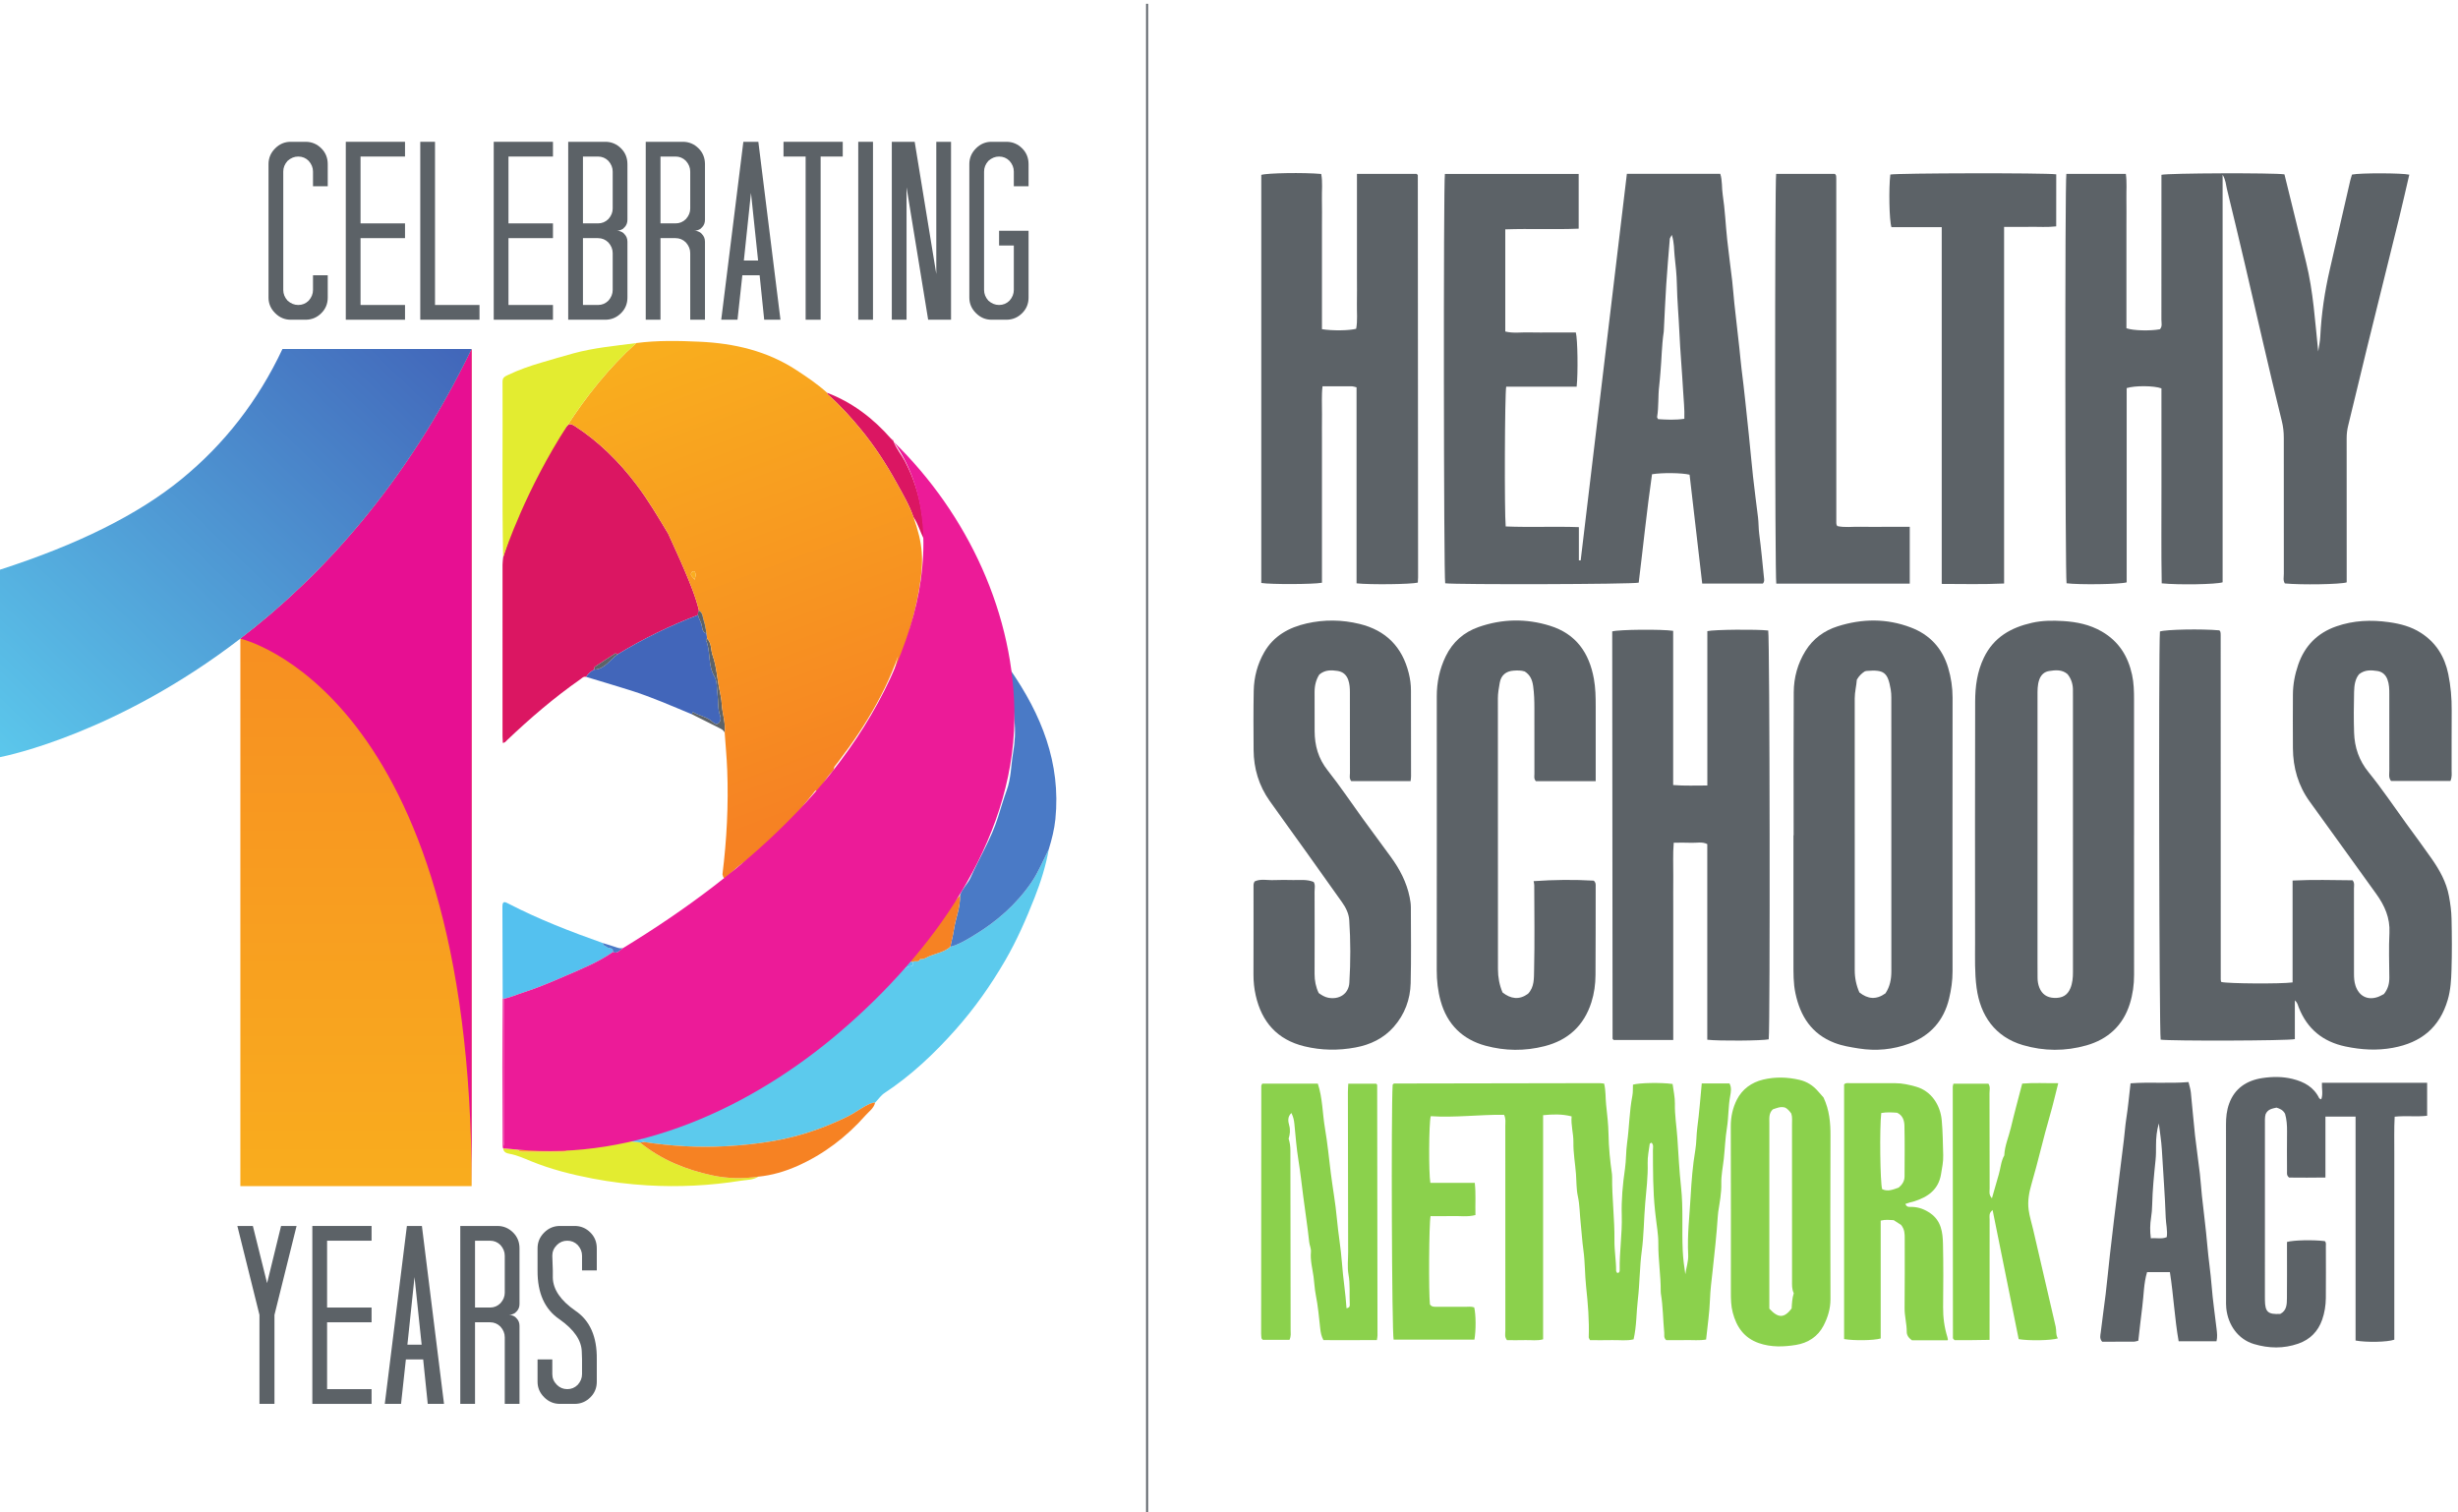 <?xml version="1.0" encoding="UTF-8" standalone="no"?>
<!-- Created with Inkscape (http://www.inkscape.org/) -->

<svg
   version="1.1"
   id="svg1"
   width="1671.2"
   height="1028.427"
   viewBox="0 0 1671.2 1028.427"
   sodipodi:docname="logo-10-years.svg"
   inkscape:version="1.3.2 (1:1.3.2+202311252150+091e20ef0f)"
   xmlns:inkscape="http://www.inkscape.org/namespaces/inkscape"
   xmlns:sodipodi="http://sodipodi.sourceforge.net/DTD/sodipodi-0.dtd"
   xmlns="http://www.w3.org/2000/svg"
   xmlns:svg="http://www.w3.org/2000/svg">
  <defs
     id="defs1">
    <linearGradient
       x1="0"
       y1="0"
       x2="1"
       y2="0"
       gradientUnits="userSpaceOnUse"
       gradientTransform="matrix(0,-4110.66,-4110.66,0,1819.87,5733.6)"
       spreadMethod="pad"
       id="linearGradient22">
      <stop
         style="stop-opacity:1;stop-color:#f68223"
         offset="0"
         id="stop21" />
      <stop
         style="stop-opacity:1;stop-color:#f9ad1e"
         offset="1"
         id="stop22" />
    </linearGradient>
    <clipPath
       clipPathUnits="userSpaceOnUse"
       id="clipPath22">
      <path
         d="m 1228.7,4467.41 v -2799 H 2411.04 V 5948.35 C 2074.95,5251.54 1638.12,4781.4 1228.7,4467.41 Z"
         transform="translate(0,2.5000001e-4)"
         id="path22" />
    </clipPath>
    <linearGradient
       x1="0"
       y1="0"
       x2="1"
       y2="0"
       gradientUnits="userSpaceOnUse"
       gradientTransform="matrix(2223.36,2307.95,2307.95,-2223.36,-116.274,3854.83)"
       spreadMethod="pad"
       id="linearGradient25">
      <stop
         style="stop-opacity:1;stop-color:#5ccaed"
         offset="0"
         id="stop24" />
      <stop
         style="stop-opacity:1;stop-color:#4267ba"
         offset="1"
         id="stop25" />
    </linearGradient>
    <clipPath
       clipPathUnits="userSpaceOnUse"
       id="clipPath25">
      <path
         d="M 1444.03,5948.31 C 1319.57,5683.94 1147.41,5462.27 927.098,5282.4 707.25,5102.51 398.367,4948.52 0,4819.98 v -958.45 c 0,0 0.453,0 1.816,0.46 34.977,6.81 598.692,122.64 1226.904,605.5 409.27,313.88 846.25,784.02 1182.38,1480.82 z"
         transform="translate(0,2.5000001e-4)"
         id="path25" />
    </clipPath>
    <linearGradient
       x1="0"
       y1="0"
       x2="1"
       y2="0"
       gradientUnits="userSpaceOnUse"
       gradientTransform="matrix(-859.917,2291.02,2291.02,859.917,4364.18,3687.71)"
       spreadMethod="pad"
       id="linearGradient42">
      <stop
         style="stop-opacity:1;stop-color:#f68223"
         offset="0"
         id="stop41" />
      <stop
         style="stop-opacity:1;stop-color:#f9ad1e"
         offset="1"
         id="stop42" />
    </linearGradient>
    <clipPath
       clipPathUnits="userSpaceOnUse"
       id="clipPath42">
      <path
         d="m 3536.08,4807.2 c 2.43,3.16 12.24,5.69 13.5,4.21 11.39,-13.38 5.48,-28.25 0.21,-43.64 -2.53,14.13 -27.51,20.98 -13.71,39.43 z M 3997.9,3527.41 c -0.02,-0.02 -0.04,-0.03 -0.07,-0.06 0.03,0.03 0.05,0.04 0.07,0.06 z m -26.87,-39.25 c 8.44,13.23 15.41,27.52 26.71,39.09 -11.29,-11.58 -18.26,-25.87 -26.71,-39.09 z m 370.9,442.35 c 11.66,16.14 20.86,34.8 33.45,50.67 -12.56,-15.86 -21.76,-34.52 -33.43,-50.69 -5.91,-8.18 -20.34,-14.91 -22.22,-27.25 1.87,12.38 16.34,19.09 22.2,27.27 z m 64.13,96.51 c -2.5,-2.46 -3.25,-5.79 -3.32,-9.45 0.07,3.67 0.81,7 3.32,9.45 z m 56.65,77.94 c -11.81,-9.2 -21.72,-19.66 -29.38,-31.57 7.66,11.92 17.56,22.36 29.38,31.57 z M 2938.24,5554.54 c 123.97,-80.23 226.44,-182.38 315.42,-299.72 60.41,-79.7 110.69,-165.41 162.14,-250.69 27.41,-61.15 55.98,-121.77 82.02,-183.44 29.09,-68.52 57.87,-137.36 75.48,-210 19.92,-11.28 18.56,-33.52 24.56,-51.23 7.17,-21.19 9.7,-44.07 14.13,-66.31 0.95,-8.54 1.79,-16.97 2.63,-25.51 24.46,-23.73 18.14,-57.57 28.36,-86.03 20.46,-57.25 22.78,-118.39 35.32,-177.43 5.06,-23.51 9.91,-47.44 11.28,-71.37 2.85,-49.12 20.77,-96.67 15.07,-146.53 4.43,-63.89 10.55,-127.78 12.97,-191.88 6.75,-177.95 -2.53,-355.37 -24.35,-532.06 3.9,-19.08 9.91,-27.94 27.62,-9.06 26.69,28.37 55.9,54.65 88.56,75.49 162.63,103.79 298.23,286.99 421.18,439.45 149.01,184.74 281.58,385.86 360.95,610.93 -8.62,-31.74 -17.24,-63.48 -25.86,-95.22 62.23,138.74 106.81,285.35 132.67,435.19 26.01,150.8 19.72,231.86 -28.39,369.24 -10.96,31.31 -24.87,61.25 -40.05,90.66 -15.18,29.31 -31.63,57.99 -47.55,86.87 -52.29,94.67 -111.12,185.44 -179.85,269.25 -50.81,61.88 -104.37,121.34 -164.14,174.89 -4.53,4.11 -10.65,7.17 -10.75,14.66 -48.18,43.96 -102.05,80.01 -156.66,115.75 -150.34,98.36 -318.27,136.84 -494.01,144.96 -107.95,4.95 -216.12,7.38 -324.49,-6.86 -139.79,-125.34 -257.12,-274.83 -352.74,-422.42 12.12,11.91 22.13,9.06 38.48,-1.58 z"
         transform="translate(0,2.5000001e-4)"
         id="path42" />
    </clipPath>
    <linearGradient
       x1="0"
       y1="0"
       x2="1"
       y2="0"
       gradientUnits="userSpaceOnUse"
       gradientTransform="matrix(-859.917,2291.02,2291.02,859.917,4255.79,3647.03)"
       spreadMethod="pad"
       id="linearGradient44">
      <stop
         style="stop-opacity:1;stop-color:#f68223"
         offset="0"
         id="stop43" />
      <stop
         style="stop-opacity:1;stop-color:#f9ad1e"
         offset="1"
         id="stop44" />
    </linearGradient>
    <clipPath
       clipPathUnits="userSpaceOnUse"
       id="clipPath44">
      <path
         d="m 4165.27,3707.33 c -2.23,-1.84 1.91,-11.39 3.08,-17.36 15.45,-3.22 23.93,7.62 29.67,18.05 15.83,28.76 32.47,56.84 56.35,79.61 8.72,8.31 10.55,17.26 9.44,28.03 -45.07,-24.84 -60.46,-76.88 -98.54,-108.33 z"
         transform="translate(0,2.5000001e-4)"
         id="path44" />
    </clipPath>
    <linearGradient
       x1="0"
       y1="0"
       x2="1"
       y2="0"
       gradientUnits="userSpaceOnUse"
       gradientTransform="matrix(-12617.9,33617,33617,12617.9,-626.636,13980.4)"
       spreadMethod="pad"
       id="linearGradient46">
      <stop
         style="stop-opacity:1;stop-color:#f68223"
         offset="0"
         id="stop45" />
      <stop
         style="stop-opacity:1;stop-color:#f9ad1e"
         offset="1"
         id="stop46" />
    </linearGradient>
    <clipPath
       clipPathUnits="userSpaceOnUse"
       id="clipPath46">
      <path
         d="m 3642.28,1723.18 c 77.59,-16.57 155.87,-17.74 234.35,-6.4 69.68,6.83 136.65,26.66 199.73,54.66 135.19,60.01 250.96,148.41 348.8,259.26 17.54,19.88 42,35.76 48.46,64.41 -8.23,0.5 -15.19,-1.13 -23.45,-4.54 -41.04,-17 -75.08,-45.55 -114.84,-65.3 -124.82,-62 -255.17,-105.32 -391.99,-128.03 -75.99,-12.61 -153.13,-20.35 -230.06,-24.72 -141.79,-8.08 -283.15,0.28 -423.63,21.82 -5.98,-0.98 -11.96,-1.96 -17.95,-2.93 108.83,-88.44 234.86,-139.24 370.58,-168.23 z"
         transform="translate(0,2.5000001e-4)"
         id="path46" />
    </clipPath>
    <linearGradient
       x1="0"
       y1="0"
       x2="1"
       y2="0"
       gradientUnits="userSpaceOnUse"
       gradientTransform="matrix(-7644.81,20367.5,20367.5,7644.81,2034.65,10288.1)"
       spreadMethod="pad"
       id="linearGradient48">
      <stop
         style="stop-opacity:1;stop-color:#f68223"
         offset="0"
         id="stop47" />
      <stop
         style="stop-opacity:1;stop-color:#f9ad1e"
         offset="1"
         id="stop48" />
    </linearGradient>
    <clipPath
       clipPathUnits="userSpaceOnUse"
       id="clipPath48">
      <path
         d="m 4673.72,2832.73 c -0.31,0.23 -0.47,0.66 -0.75,0.91 0.28,-0.25 0.44,-0.68 0.75,-0.91 z m 29.93,-3.26 c 18.98,-3.42 34.13,9.29 49.46,15.53 35.39,14.37 75.07,20.29 104.97,47.03 6.16,28.89 13.87,57.54 18.15,86.7 8.69,59.24 34.21,115.49 31.26,176.74 -72.67,-83.29 -134.39,-174.93 -200.98,-262.85 -17.77,-7.66 -30.75,-19.91 -37.03,-38.58 l -0.24,-0.25 c -1.27,-7.88 -0.74,-13.22 1,-16.84 -1.74,3.62 -2.27,8.96 -1.01,16.85 -20.13,-4.15 -26.97,-17.72 -26.06,-36.78 7.97,-0.61 15.94,-1.23 23.91,-1.85 10.95,7.91 30.2,-5.4 36.57,14.3 z"
         transform="translate(0,2.5000001e-4)"
         id="path48" />
    </clipPath>
  </defs>
  <sodipodi:namedview
     id="namedview1"
     pagecolor="#ffffff"
     bordercolor="#000000"
     borderopacity="0.25"
     inkscape:showpageshadow="2"
     inkscape:pageopacity="0.0"
     inkscape:pagecheckerboard="0"
     inkscape:deskcolor="#d1d1d1"
     inkscape:zoom="0.72762091"
     inkscape:cx="835.59995"
     inkscape:cy="514.69109"
     inkscape:window-width="1920"
     inkscape:window-height="1002"
     inkscape:window-x="1920"
     inkscape:window-y="0"
     inkscape:window-maximized="1"
     inkscape:current-layer="g1">
    <inkscape:page
       x="0"
       y="0"
       inkscape:label="1"
       id="page1"
       width="1671.2"
       height="1028.427"
       margin="0"
       bleed="0" />
  </sodipodi:namedview>
  <g
     id="g1"
     inkscape:groupmode="layer"
     inkscape:label="1">
    <g
       id="group-R5">
      <path
         id="path2"
         d="M 5863.92,7713.18 V 0"
         style="fill:none;stroke:#5c6267;stroke-width:10;stroke-linecap:butt;stroke-linejoin:miter;stroke-miterlimit:10;stroke-dasharray:none;stroke-opacity:1"
         transform="matrix(0.133,0,0,-0.133,0,1028.427)" />
      <path
         id="path3"
         d="m 11362.1,6839.18 c 0,-701.89 0,-1393.16 0,-2083.71 -32.6,-10.82 -224.4,-14.05 -311.3,-5.28 -3.1,165.59 -0.9,331.88 -1.3,498.13 -0.4,166.74 -0.1,333.48 -0.1,498.67 -37.6,14.13 -135.6,14.77 -177.7,1.44 0,-330.64 0,-662.49 0,-993.24 -35.5,-10.34 -244.3,-12.81 -307.3,-4.67 -7.4,36.11 -8.8,2037.84 -1.1,2093.06 99.7,0 199.8,0 304.1,0 6.1,-42.85 2.1,-86.53 2.9,-129.9 0.7,-44.09 0.1,-88.2 0.1,-132.31 0,-44.1 0,-88.21 0,-132.31 0,-44.1 0,-88.21 0,-132.31 0,-44.11 0,-88.21 0,-132.32 0,-43.88 0,-87.77 0,-130.11 35.2,-12.44 121.6,-14.38 171.3,-5.08 13.3,14.42 7.5,32.66 7.5,49.24 0.4,228.39 0.2,456.79 0.2,685.19 0,18.68 0,37.35 0,55.19 36.3,8.8 572.9,10.71 628.8,2.34 36.6,-148.62 73.6,-299.01 110.6,-449.4 36.9,-149.68 45.9,-302.97 62,-456.23 3.6,25.35 9.4,50.62 10.6,76.09 5.5,116.27 22.7,230.74 48.9,344.03 35,151.14 69.4,302.4 104.2,453.57 2.5,10.64 6.2,20.99 9.1,30.8 40.6,8.64 255,8.31 292.8,-0.53 -16.7,-71.53 -32.7,-143.26 -50.2,-214.6 -54.7,-222.18 -110.2,-444.14 -164.8,-666.33 -32.9,-133.89 -64.3,-268.16 -97.4,-401.99 -5.4,-21.7 -7.8,-43 -7.8,-65.1 0.2,-226.82 0.2,-453.64 0.2,-680.47 0,-18.84 0,-37.69 0,-55.95 -32.8,-10.39 -233.5,-13.54 -316.1,-5.4 -10,15.46 -5.2,33.26 -5.2,49.97 -0.4,231.55 -0.3,463.09 -0.2,694.64 0,28.39 -2.8,55.94 -9.7,83.87 -34.4,139.96 -68.2,280.11 -100.4,420.62 -58.8,256.57 -118.4,512.93 -180.9,768.6 -5.2,21.12 -5.1,43.55 -21.8,71.79"
         style="fill:#5c6267;fill-opacity:1;fill-rule:nonzero;stroke:none"
         transform="matrix(0.133,0,0,-0.133,0,1028.427)" />
      <path
         id="path4"
         d="m 8546.45,6531.61 c -6.59,-12.78 -9.99,-16.49 -10.32,-20.45 -6.37,-78.15 -13.18,-156.28 -18.26,-234.52 -4.99,-76.84 -8.15,-153.79 -12.12,-230.7 -0.16,-3.14 -0.08,-6.33 -0.54,-9.42 -10.62,-69.91 -10.66,-140.69 -17.16,-210.94 -2.02,-21.83 -3.38,-43.6 -6.1,-65.45 -6.56,-52.84 -1.8,-106.69 -10.73,-159.59 -0.41,-2.44 2.39,-5.42 5.02,-10.9 43.26,-2.83 87.79,-5.06 134.22,1.76 1.83,49.69 -3.7,96.14 -6.27,142.92 -5.44,98.75 -14.47,197.29 -18.88,295.94 -3.72,83.2 -11.44,166.19 -13.03,249.53 -0.93,48.6 -6.33,97.3 -11.64,145.48 -3.51,31.98 -1.12,65.51 -14.19,106.34 z m -851.39,28.35 c 0,-176.92 0,-348.34 0,-522.3 40.67,-10.21 81.39,-3.36 121.52,-4.61 39.35,-1.22 78.75,-0.26 118.13,-0.26 40.69,0 81.38,0 121.08,0 9.4,-36.84 11.6,-208.08 4.15,-277.13 -120.05,0 -240.36,0 -360.14,0 -7.42,-37.77 -9.67,-641.99 -2.55,-714.63 122.46,-5.22 246,0.94 374.06,-3.5 0,-57.89 0,-113.82 0,-169.75 3.07,-0.13 6.13,-0.26 9.2,-0.39 78.65,658.25 157.3,1316.51 236.17,1976.49 161.67,0 318.58,0 477.42,0 11.14,-35 7.04,-71.61 12.48,-106.86 11.68,-75.84 14.72,-152.97 22.87,-229.41 7.47,-70.03 17.4,-139.8 25.49,-209.77 4.5,-38.92 7.02,-78.06 11.22,-117.02 8.23,-76.36 16.84,-152.69 25.68,-228.98 3.97,-34.25 6.3,-68.61 10.7,-102.89 14.55,-113.4 25.8,-227.23 37.82,-340.95 7.43,-70.19 13.31,-140.55 21.09,-210.7 7.75,-70.01 16.97,-139.84 25.61,-209.75 3.48,-28.08 2.44,-56.35 6.17,-84.6 9.86,-74.58 16.83,-149.55 24.34,-224.43 0.88,-8.8 3.62,-18.85 -5.74,-29.47 -101.27,0 -204.53,0 -310.04,0 -21.63,186.55 -43.2,372.53 -64.53,556.6 -40.13,9.78 -141,10.81 -192.03,2.27 -26.45,-183.69 -45.27,-370.02 -68.07,-554.29 -37.63,-8.51 -929.96,-10.6 -989.24,-3.24 -7.63,34.6 -9.47,2035.71 -1.54,2093.03 226.94,0 454.27,0 683.91,0 0,-93.03 0,-183.75 0,-279.95 -123.56,-5.26 -247.16,0.91 -375.23,-3.51"
         style="fill:#5c6267;fill-opacity:1;fill-rule:nonzero;stroke:none"
         transform="matrix(0.133,0,0,-0.133,0,1028.427)" />
      <path
         id="path5"
         d="m 12526.8,3739.77 c -102.3,0 -203.8,0 -303.6,0 -14,17.72 -8.8,35.75 -8.9,52.5 -0.4,130.74 -0.1,261.48 -0.1,392.22 0,25.16 -0.4,50.01 -9.6,74.35 -9.3,24.82 -27,39.53 -51.5,43.19 -31,4.66 -63.1,7.37 -93.3,-16.38 -20.5,-24.37 -24.8,-57.53 -25.6,-90.25 -1.7,-69.26 -2.2,-138.65 0,-207.89 2.4,-75.35 24.6,-142.39 74.3,-203.32 68.3,-83.87 128.6,-174.31 192.3,-261.97 43.4,-59.74 87.6,-118.96 129.8,-179.5 40.7,-58.31 75.4,-120.23 88.5,-191.12 7.2,-38.37 12.5,-77.58 13.3,-116.53 2,-86.59 2.5,-173.31 -0.2,-259.87 -1.5,-51.47 -4.4,-103.76 -19,-153.58 -41.7,-142.82 -135.9,-219.38 -280.5,-246.12 -81.3,-15.03 -162,-10.24 -243,6.91 -115.5,24.46 -194.9,89.64 -238.2,199.05 -4.6,11.54 -6,24.33 -20.1,36.38 0,-68.5 0,-133.68 0,-197.89 -37.4,-8.72 -634.7,-10.27 -685.9,-2.67 -7.6,38.04 -11.2,1976.91 -3.9,2086.71 30.6,10.54 213.1,14.05 303.9,5.83 1,-1.2 2.1,-2.35 3,-3.62 0.9,-1.24 2,-2.51 2.3,-3.92 0.7,-3.06 1,-6.21 1.2,-9.35 0.2,-3.14 0.2,-6.3 0.2,-9.44 0.1,-585.96 0.2,-1171.91 0.3,-1757.87 0,-3.11 0.6,-6.26 1.1,-9.34 0.3,-1.46 1.2,-2.79 1.8,-4.18 32.6,-8.49 303.3,-10.52 364.4,-2.17 0,171.93 0,344.48 0,520.79 105.1,5.18 206.4,2.22 306.5,1.29 11.7,-14.05 7.2,-28.82 7.2,-42.45 0.4,-144.91 0.3,-289.82 0.2,-434.75 0,-20.49 1,-40.47 7.4,-60.48 17.1,-53.57 60.7,-77.22 113.7,-59.23 11.7,3.99 22.6,10.74 31.9,15.26 21.2,26.3 28,54.27 27.7,85.38 -0.8,75.6 -3.3,151.36 0.5,226.78 3.9,77.17 -24.6,140.67 -68.1,200.78 -113.2,156.54 -225.3,313.82 -338.8,470.15 -59.5,81.94 -85.8,173.76 -86.5,273.76 -0.6,91.36 -0.5,182.72 0,274.08 0.2,52.13 9.8,102.73 26.8,152.19 33.4,97.32 98.3,162.96 195.2,196.74 87.8,30.59 177.5,34.28 269.3,21.36 58.5,-8.23 113.5,-22.71 163.4,-54.93 77,-49.7 121.1,-121.28 139.4,-209.7 12.7,-61.61 18,-123.96 17.6,-186.99 -0.8,-102.37 -0.1,-204.75 -0.4,-307.12 0,-15.59 2.8,-31.52 -6,-53.07"
         style="fill:#5c6267;fill-opacity:1;fill-rule:nonzero;stroke:none"
         transform="matrix(0.133,0,0,-0.133,0,1028.427)" />
      <path
         id="path6"
         d="m 8699.51,2193.34 c 49.57,0 94.94,0 141.76,0 11.44,-20.86 7.4,-43.62 3.56,-64.1 -10.14,-54.05 -7.95,-109.12 -16.7,-163.15 -8.5,-52.5 -10.29,-105.74 -16.01,-158.53 -4.53,-41.88 -13.74,-83.44 -12.69,-126.13 1.2,-48.67 -8.4,-96.5 -15.74,-144.43 -1.19,-7.74 -1.77,-15.59 -2.27,-23.42 -6.06,-93.64 -16.47,-186.81 -26.64,-280.09 -5.24,-47.98 -11.63,-96.25 -13.3,-145.03 -2.3,-66.96 -12.56,-133.651 -19.84,-204.472 -34.18,-5.91 -68.52,-2.187 -102.49,-2.879 -34.59,-0.711 -69.2,-0.148 -101.24,-0.148 -13.93,12.18 -9.07,25.609 -10.21,37.68 -6.32,66.968 -6.18,134.489 -17.34,201.049 -0.52,3.08 -0.67,6.28 -0.64,9.41 0.75,81.76 -13,162.71 -12.24,244.66 0.45,48.07 -9.02,96.25 -14.06,144.37 -0.81,7.79 -1.83,15.55 -2.66,23.33 -11.07,103.32 -10.38,207.04 -10.95,310.74 -0.06,12.73 5,27.78 -7.66,38.54 -4.23,-2.98 -8.45,-4.41 -8.68,-6.35 -4.07,-32.53 -11.47,-65.23 -10.5,-97.66 2.05,-69.43 -6.78,-138.16 -12.63,-206.72 -6.91,-81.13 -6.74,-162.77 -17.58,-243.51 -11.06,-82.42 -10.19,-165.79 -19.99,-248.09 -7.95,-66.71 -5.91,-134.43 -21.75,-203.281 -35.46,-8.957 -73.06,-3.008 -110.13,-4.008 -37.69,-1 -75.41,-0.211 -112.73,-0.211 -3.01,6.68 -6.62,10.879 -6.48,14.942 3.09,86.57 -4.18,173.028 -13.4,258.558 -6.71,62.32 -5.12,124.92 -13.91,187.3 -6.49,45.93 -8.96,93.62 -14.04,140.1 -4.9,44.9 -4.51,90.42 -14.3,135.12 -8,36.51 -6.57,74.9 -9.38,112.15 -4.11,54.64 -14.24,108.91 -13.31,164.08 0.74,43.75 -13.36,86.29 -9.18,131.83 -51.23,12.98 -98.03,10.78 -145.71,6.06 0,-384.81 0,-763.7 0,-1145.749 -29.71,-8.789 -61.08,-3.172 -91.81,-4.18 -31.39,-1.019 -62.84,-0.223 -92.63,-0.223 -13.55,16.063 -8.6,32.5 -8.61,47.614 -0.23,349.728 -0.06,699.448 -0.2,1049.158 0,17 3.7,34.55 -6.42,55.41 -124.36,1.56 -249.97,-15.42 -374.79,-7.09 -9.76,-39.21 -10.84,-289.45 -1.88,-341.03 74.07,0 149.01,0 227.09,0 6.2,-56.8 1.78,-109.71 3.37,-164.43 -40.43,-10.73 -79.62,-3.99 -118.25,-5.21 -37.42,-1.18 -74.9,-0.25 -111.19,-0.25 -8.29,-39.15 -10.07,-395.28 -3.26,-451.3 9.43,-14.47 24.35,-12.17 38.29,-12.22 47.26,-0.14 94.53,0.25 141.78,-0.17 15.5,-0.14 31.36,2.73 46.36,-3.1 8.82,-36.52 9.51,-116.839 1.03,-164.831 -137.43,0 -275.33,0 -412.95,0 -9.2,38.352 -13.29,1166.081 -4.99,1303.741 0.96,0.88 2.07,1.96 3.26,2.98 1.16,1.02 2.37,2.84 3.57,2.84 349.68,0.73 699.36,1.34 1049.02,1.85 7.62,0.01 15.24,-1.28 25.1,-2.16 9.04,-36.03 6.56,-72.61 10.24,-107.64 5.2,-49.59 11.36,-99.67 12.23,-149.81 1.2,-69.02 7.9,-137.49 17.77,-205.73 0.67,-4.65 0.82,-9.42 0.77,-14.13 -1.04,-108.52 13.09,-216.42 11.83,-325.09 -0.59,-51.39 8.78,-102.99 8.54,-154.82 -0.01,-3.83 3.87,-7.67 5.79,-11.22 12.25,0.79 12.59,9.21 12.46,16.86 -1.58,92.76 13.33,184.81 10.55,277.71 -2.4,80.01 5.03,159.46 16.58,238.9 6.26,43.06 4.62,87.41 10.71,131.06 11.25,80.42 11.47,162.1 27.05,242.16 3.56,18.29 2.06,37.56 2.88,56.09 32.36,9.7 143.14,11.72 202.65,3.62 4.16,-33.16 12.38,-67 11.76,-100.66 -1.1,-58.42 8.53,-115.83 12.56,-173.63 5.87,-84.29 9.69,-168.98 18.9,-252.81 11.93,-108.48 3.52,-216.81 8.62,-325.05 1.9,-40.26 6.89,-80.39 13.3,-120.64 4.5,33.75 16.43,65.97 14.59,100.4 -5.31,99.15 6.99,197.84 12.46,296.47 4.39,79.12 10.58,158.93 23.95,237.79 6.49,38.26 5.08,77.87 10.38,116.91 9.88,72.67 15.01,145.98 22.6,223.9"
         style="fill:#8bd14c;fill-opacity:1;fill-rule:nonzero;stroke:none"
         transform="matrix(0.133,0,0,-0.133,0,1028.427)" />
      <path
         id="path7"
         d="m 8727.7,2416.83 c 0,334.64 0,666.46 0,1000.17 -26.24,13.64 -54.9,5.34 -82.35,6.73 -28.07,1.42 -56.28,0.31 -89.14,0.31 -5.02,-58.6 -1.77,-114.8 -2.37,-170.8 -0.6,-55.12 -0.13,-110.24 -0.13,-165.36 0,-56.7 0,-113.39 0,-170.09 0,-55.13 0,-110.24 0,-165.36 0,-56.7 0,-113.4 0,-170.09 0,-54.77 0,-109.54 0,-166.88 -104.17,0 -204.26,0 -304.35,0.02 -1.18,1.08 -2.46,2.05 -3.46,3.24 -0.96,1.14 -2.34,2.52 -2.34,3.8 -0.66,680.3 -1.23,1360.59 -1.79,2040.9 -0.01,13.97 0,27.95 0,40.98 35.36,9.79 253.18,11.77 311.52,2.88 0,-261.34 0,-523.48 0,-788.4 60.49,-4.91 116.07,-2.03 174.71,-2.32 0,267.09 0,528.39 0,789.22 35.75,8.11 254.19,10.02 311.19,3.15 7.96,-33.57 10.39,-2028.46 2.55,-2090.1 -33.4,-7.29 -254.35,-9.11 -314.04,-2"
         style="fill:#5c6267;fill-opacity:1;fill-rule:nonzero;stroke:none"
         transform="matrix(0.133,0,0,-0.133,0,1028.427)" />
      <path
         id="path8"
         d="m 10569.3,4285.99 c -28.1,24.29 -61.9,20.94 -94.2,15.85 -24.1,-3.78 -41.4,-19.08 -50.3,-44.28 -9.8,-27.67 -8.9,-55.7 -8.9,-83.86 -0.1,-453.2 -0.1,-906.4 -0.1,-1359.6 0,-26.75 0.3,-53.5 0.3,-80.24 0,-17.45 2.7,-34.22 9.2,-50.62 13.2,-33.24 38.6,-51.31 75.9,-52.66 41.7,-1.5 67.8,13.7 82.6,49.25 11,26.52 13.3,54.38 13.3,83.04 -0.3,470.51 -0.1,941.02 -0.1,1411.52 0,7.87 -0.4,15.75 -0.1,23.6 1.2,32.58 -6.9,62.21 -27.6,88 z m 339.9,-823.73 c 0,-237.8 -0.3,-475.6 0.3,-713.39 0.1,-50.82 -6.7,-100.21 -21.8,-148.48 -34.9,-111.34 -112,-181.25 -221.7,-212.45 -107.5,-30.61 -217.1,-30.25 -325.1,1.51 -142.3,41.88 -217.5,151.05 -236.5,292.88 -10.3,76.81 -7.7,153.74 -7.7,230.69 -0.3,411.02 -0.8,822.06 0.4,1233.08 0.2,76.9 10.2,152.81 44.7,224.25 50.3,104.34 138.5,153.86 245.8,178.09 52.5,11.88 106.2,12.09 159.5,8.87 69.2,-4.19 136.2,-17.93 197.6,-53.54 86.1,-49.85 133.5,-125.16 154.4,-220.48 9.2,-41.97 10.2,-84.1 10.2,-126.53 0,-231.5 0,-463 0,-694.5 h -0.1"
         style="fill:#5c6267;fill-opacity:1;fill-rule:nonzero;stroke:none"
         transform="matrix(0.133,0,0,-0.133,0,1028.427)" />
      <path
         id="path9"
         d="m 9638.54,2653.91 c 23.41,35.16 30.17,73.2 30.17,113.24 -0.1,466.31 -0.02,932.6 -0.17,1398.91 0,14.07 -0.77,28.33 -3.18,42.15 -15.31,87.42 -33.89,101.37 -123.77,94.12 -3.05,-0.25 -6,-1.7 -9.55,-2.75 -15.6,-10.21 -29.06,-23.14 -39.82,-42.2 -2.05,-30.56 -10.81,-62.38 -10.78,-95.76 0.4,-463.14 0.34,-926.3 0.08,-1389.45 -0.02,-39.93 7.93,-77.67 23.71,-113.49 42.73,-33.84 85.76,-39.03 133.31,-4.77 z m -469.37,807.96 c 0,244.11 -0.96,488.21 0.57,732.31 0.47,74.76 20.12,146.02 59.91,210.41 38.89,62.95 95.81,104.08 165.16,126.02 124.77,39.49 249.68,41.02 373.57,-6.12 97.86,-37.24 161.01,-106.93 190.77,-206.13 14.86,-49.55 22.58,-100.61 22.51,-153.08 -0.59,-466.16 -0.49,-932.32 -0.13,-1398.49 0.04,-47.47 -6.58,-93.66 -17.63,-139.62 -27.1,-112.67 -95.79,-189.58 -203.07,-229.78 -83.48,-31.27 -170.37,-39.41 -259.34,-25.2 -41.88,6.69 -83,13.12 -123.16,28.57 -117.79,45.31 -175.2,136.58 -200.1,254.17 -10.83,51.15 -9.92,103.09 -9.93,154.94 -0.04,217.34 -0.01,434.67 -0.01,652 0.29,0 0.59,0 0.88,0"
         style="fill:#5c6267;fill-opacity:1;fill-rule:nonzero;stroke:none"
         transform="matrix(0.133,0,0,-0.133,0,1028.427)" />
      <path
         id="path10"
         d="m 6934.78,5752.32 c -11.39,2.64 -17.32,5.16 -23.28,5.2 -48.65,0.33 -97.31,0.19 -150.7,0.19 -5.68,-48.54 -2.09,-95.28 -2.69,-141.76 -0.64,-48.81 -0.15,-97.64 -0.15,-146.45 0,-47.25 0,-94.5 0,-141.74 0,-48.82 0,-97.64 0,-146.46 0,-47.24 0.01,-94.49 0,-141.74 0,-48.81 -0.01,-97.63 -0.01,-146.46 0,-46.93 0,-93.86 0,-139.91 -41.92,-8.44 -263.5,-9.01 -310.15,-1.15 0,695.14 0,1390.7 0,2086.42 31.09,9.62 216.77,12.74 306.35,4.7 8.12,-42.64 2.53,-86.42 3.57,-129.81 1.06,-44.07 0.24,-88.18 0.24,-132.28 0.01,-45.67 0,-91.34 0,-137.01 0,-44.1 0,-88.19 0,-132.29 0,-44.09 0,-88.19 0,-132.28 0,-43.66 0,-87.32 0,-129.98 54.63,-8.63 138.7,-7.54 174.88,2.11 7.99,42.28 2.89,86.19 3.8,129.72 0.92,44.08 0.21,88.19 0.21,132.28 0,44.1 0,88.2 0,132.29 0,44.09 0,88.19 0,132.29 0,44.09 0,88.19 0,132.28 -0.01,43.63 0,87.25 0,133.21 105.25,0 205.44,0 305.03,0 1.64,-1.56 2.91,-2.55 3.88,-3.76 0.93,-1.17 2.24,-2.57 2.24,-3.88 0.54,-685.01 0.97,-1370.03 1.35,-2055.05 0,-9.22 -0.89,-18.45 -1.33,-27.09 -34.51,-8.84 -243.38,-11.27 -313.24,-3.82 0,332.7 0,665.67 0,1002.23"
         style="fill:#5c6267;fill-opacity:1;fill-rule:nonzero;stroke:none"
         transform="matrix(0.133,0,0,-0.133,0,1028.427)" />
      <path
         id="path11"
         d="m 7211.13,3739.01 c -103.81,0 -203.95,0 -303.42,0 -11.4,13.51 -6.68,28.29 -6.71,41.88 -0.37,137.02 -0.17,274.05 -0.28,411.07 -0.02,21.96 -0.93,43.41 -8.6,64.95 -9.68,27.2 -28.86,41.67 -54.84,45.51 -31.11,4.59 -63.14,6.39 -92.8,-18.51 -16.77,-25.62 -24.51,-56.77 -24.24,-90.71 0.54,-66.15 0.01,-132.3 0.25,-198.45 0.25,-74.16 18.76,-140.62 66.58,-200.88 63.39,-79.91 120.15,-165.06 180.14,-247.69 47.07,-64.82 94.78,-129.2 142.11,-193.85 45.92,-62.73 81.46,-130.12 96.99,-207.38 3.45,-17.16 6.06,-34.09 6.09,-51.24 0.23,-129.14 2.12,-258.33 -0.99,-387.4 -2.03,-83.68 -30.65,-160.28 -86.6,-223.9 -51.78,-58.9 -119.83,-91.15 -195.64,-105.2 -87.24,-16.19 -174.55,-15.19 -261.56,6.08 -138.81,33.94 -217.63,124.37 -248.34,260.31 -7.92,35.1 -11.6,71.03 -11.44,107.46 0.7,148.05 0.2,296.1 0.26,444.14 0,9.31 -1.63,18.97 5.43,30.87 30.09,14.92 65.01,5.36 98.6,6.95 33,1.56 66.13,0.71 99.21,0.24 34.44,-0.49 69.41,4.38 104,-9.62 9.73,-14.8 4.82,-32.62 4.87,-49.37 0.44,-140.18 0.56,-280.35 0.02,-420.52 -0.13,-35.3 6.67,-68.36 21.08,-98.23 16.18,-11.61 31.11,-20.46 48.31,-23.87 55.65,-11.06 104.77,19.02 108.33,76.5 6.61,106.77 6.48,214.1 -0.6,320.94 -2.13,32.26 -17.07,63.25 -36.83,90.78 -61.37,85.48 -121.85,171.6 -183,257.24 -62.07,86.92 -124.92,173.27 -186.71,260.39 -55.29,77.98 -81.62,165.7 -82.32,260.85 -0.75,100.79 -1.26,201.61 0.63,302.38 1.32,69.97 18.98,136.97 54.03,197.79 48.02,83.3 126.29,126.22 216.22,146.69 89.65,20.41 180.67,19.53 270.71,-2.46 134.89,-32.94 218.17,-117.47 251.59,-251.83 7.24,-29.07 11.28,-58.41 11.25,-88.51 -0.13,-146.47 0.3,-292.94 0.43,-439.41 0,-6.22 -1.1,-12.44 -2.21,-23.99"
         style="fill:#5c6267;fill-opacity:1;fill-rule:nonzero;stroke:none"
         transform="matrix(0.133,0,0,-0.133,0,1028.427)" />
      <path
         id="path12"
         d="m 8157.29,3738.75 c -106.61,0 -206.84,0 -305.74,0 -11.46,12.47 -7.5,25.67 -7.53,37.7 -0.31,111.86 -0.22,223.72 -0.15,335.58 0.03,37.71 -1.08,75.15 -6.33,112.77 -4.44,31.81 -15.2,57.3 -43.35,74.94 -17.79,5.82 -36.8,5.36 -55.58,4.23 -39.47,-2.36 -65.28,-23.44 -71.88,-62.34 -4.44,-26.11 -9.52,-52.17 -9.49,-79.31 0.58,-461.61 0.39,-923.23 0.42,-1384.84 0,-41.2 7.43,-80.97 23.38,-118.99 42.3,-33.11 85.2,-39.38 130.05,-6.83 33.13,34.16 30.3,79.93 31.25,120.47 3.44,144.85 1.11,289.83 0.79,434.77 -0.01,5.95 -1.77,11.9 -3.17,20.73 104.83,7.49 207.41,8.32 307.11,2.57 11.35,-9.61 10.13,-19.4 10.12,-28.75 -0.17,-151.24 0.1,-302.48 -0.89,-453.72 -0.31,-47.18 -6.68,-94.45 -20.95,-139.24 -37.74,-118.48 -117.73,-193.27 -238.96,-224.44 -101.39,-26.06 -203.1,-24.78 -302.73,2.36 -117.68,32.05 -196,109.42 -228.95,228.2 -14.28,51.44 -20.12,104.38 -20.04,158.33 0.62,466.34 0.37,932.67 0.2,1399.02 -0.03,71.81 14.11,139.97 45.58,205 35.6,73.6 92.89,123.6 168.18,149.95 120.33,42.1 242.95,44.5 365.24,6.33 133.34,-41.62 200.19,-138.53 224.17,-271.19 8.44,-46.77 9.26,-93.77 9.25,-140.96 -0.03,-110.28 0,-220.56 0,-330.85 0,-15.56 0,-31.14 0,-51.49"
         style="fill:#5c6267;fill-opacity:1;fill-rule:nonzero;stroke:none"
         transform="matrix(0.133,0,0,-0.133,0,1028.427)" />
      <path
         id="path13"
         d="m 10245,6572.57 c 0,-107.14 0,-207.66 0,-308.19 0,-100.76 0,-201.52 0,-302.29 0,-100.76 0,-201.53 0,-302.3 0,-100.76 0,-201.52 0,-302.29 0,-100.76 0,-201.53 0,-302.29 0,-100.35 -0.1,-200.7 0.1,-305.92 -108.7,-4.95 -211.3,-2.31 -318.89,-2.08 0,609.96 0,1215.24 0,1823.97 -89.28,0 -173.75,0 -257.02,0 -11.4,34.01 -14.26,198.09 -5.79,269.01 34.04,7.46 788.2,9.15 848.2,1.14 0.1,-86.6 0.1,-174.02 -0.2,-266.1 -45.5,-5.3 -89.2,-1.82 -132.6,-2.51 -42.2,-0.68 -84.5,-0.15 -133.8,-0.15"
         style="fill:#5c6267;fill-opacity:1;fill-rule:nonzero;stroke:none"
         transform="matrix(0.133,0,0,-0.133,0,1028.427)" />
      <path
         id="path14"
         d="m 12041.8,2023.76 c -55.8,0 -104.2,0 -154.1,0 0,-103.3 0,-204.55 0,-311.39 -64,-1.18 -126.3,-0.63 -185.4,-0.24 -13.8,10.5 -10.9,22.29 -10.9,32.87 -0.3,67.71 -0.7,135.43 0.1,203.13 0.4,31.68 -2.1,62.67 -10.1,89.76 -10.4,20.08 -26.5,26.26 -43.9,31.84 -20.7,-5 -43.5,-7.07 -55.5,-33.17 -4.8,-15.87 -3.5,-34.82 -3.6,-53.64 0,-292.9 0,-585.81 -0.1,-878.71 0,-6.3 0,-12.6 0.1,-18.9 0.9,-60.54 15.3,-73.66 78.3,-70.28 33.4,16.75 33.9,49.3 34.2,80.7 0.8,80.3 0.3,160.63 0.3,240.94 0,15.64 0,31.3 0,46.23 34.4,9.7 133.6,11.59 193.2,4.34 8.1,-7.46 5.5,-17.45 5.5,-26.53 0.2,-88.18 0.7,-176.38 -0.1,-264.56 -0.4,-37.71 -6.3,-75.23 -18.8,-110.791 -20.9,-59.769 -61.7,-101.347 -122,-122.371 -75.3,-26.218 -150.5,-24.668 -226.7,-2.008 -81.7,24.309 -132.3,97.899 -141.4,182.15 -1.7,15.6 -1.2,31.47 -1.2,47.21 -0.1,297.63 0.1,595.25 -0.3,892.88 -0.1,36.52 3.5,72.22 15.9,106.56 28.7,79.69 91.4,119.24 170.1,131.1 50.6,7.61 103,8.29 154.6,-4.54 59.2,-14.74 108.1,-41.56 136,-98.71 1,-2.12 4.9,-2.81 10.3,-5.63 10.2,27.27 2,54.93 3.5,84.66 179,0 357.2,0 537.8,0 0,-56.67 0,-109.81 0,-168.52 -52.6,-6.31 -107.4,1.23 -165.9,-4.75 -3.6,-63.38 -1.5,-125.8 -1.9,-188.12 -0.3,-64.56 0,-129.12 0,-193.69 0,-62.99 0,-125.98 0,-188.96 0,-63 0,-125.99 0,-188.98 0,-64.56 0,-129.13 0,-193.69 0,-62.76 0,-125.54 0,-186.669 -34.5,-12.57 -142.6,-14.652 -198,-4.383 0,379.502 0,759.852 0,1144.862"
         style="fill:#5c6267;fill-opacity:1;fill-rule:nonzero;stroke:none"
         transform="matrix(0.133,0,0,-0.133,0,1028.427)" />
      <path
         id="path15"
         d="m 9762.71,4748.79 c -230.41,0 -456.55,0 -682.26,0 -7.3,39.45 -7.91,2048.6 -0.66,2094.95 99.71,0 199.86,0 299.67,0 1.5,-1.4 2.78,-2.37 3.76,-3.58 0.94,-1.16 1.75,-2.49 2.28,-3.88 0.56,-1.45 0.9,-3.04 1.02,-4.6 0.28,-3.13 0.39,-6.27 0.48,-9.41 0.09,-3.15 0.1,-6.3 0.1,-9.45 0.07,-584.32 0.13,-1168.64 0.19,-1752.95 0,-1.57 0.17,-3.14 0.35,-4.71 0.17,-1.56 0.29,-3.16 0.76,-4.65 0.46,-1.43 1.32,-2.73 3.76,-7.54 37.79,-8.7 78.47,-2.58 118.66,-3.62 42.49,-1.1 85.04,-0.25 127.56,-0.25 40.57,0 81.13,0 124.33,0 0,-98.42 0,-192.11 0,-290.31"
         style="fill:#5c6267;fill-opacity:1;fill-rule:nonzero;stroke:none"
         transform="matrix(0.133,0,0,-0.133,0,1028.427)" />
      <path
         id="path16"
         d="m 6591.96,882.391 c -47.02,0 -92.4,0 -136.39,0 -2.46,2.64 -3.65,3.711 -4.59,4.949 -0.92,1.199 -2.18,2.519 -2.31,3.879 -0.72,7.82 -1.62,15.66 -1.62,23.511 0.15,422.18 0.38,844.38 0.76,1266.57 0.01,2.75 2.34,5.51 4.81,10.99 92.54,0 186.35,0 284.21,0 24.56,-73.73 23.51,-152.52 36.58,-228.7 12.93,-75.37 20.27,-151.72 29.69,-227.67 9.61,-77.53 24.11,-154.34 31.03,-232.32 6.76,-76.21 20.51,-151.84 26.05,-228.1 5.62,-77.44 18.34,-153.72 23.33,-231.59 18.87,3.41 16.88,14.26 16.48,22.81 -2.32,50.07 2.8,100.04 -6.4,150.41 -6.69,36.61 -1.73,75.37 -1.79,113.17 -0.46,272.54 -0.91,545.09 -1.23,817.63 -0.02,13.86 1.15,27.71 1.89,44.25 48.83,0 95.42,0 142.73,0 0.62,-0.7 1.75,-1.81 2.71,-3.06 0.92,-1.19 2.35,-2.52 2.36,-3.79 0.65,-426.89 1.2,-853.78 1.62,-1280.67 0.01,-6.019 -1.57,-12.039 -3.15,-23.34 -91.47,-0.84 -182.13,-0.359 -273.25,-0.242 -10.72,19.813 -14.13,39.172 -16.37,59.652 -6.26,57.418 -11.49,115.23 -22.75,171.75 -6.16,30.9 -7.06,62.26 -11.36,93.02 -5.81,41.53 -17.36,83.3 -13.41,126 1.66,18 -7,33.67 -8.82,50.79 -8.26,77.74 -20.35,155.01 -30.32,232.51 -7.95,61.86 -14.75,124.03 -24.66,185.76 -9.9,61.67 -14.85,124.17 -20.83,186.42 -1.8,18.82 -5.75,36.31 -15.11,55.19 -21.17,-19.18 -16.79,-43.56 -11.48,-62.52 6.84,-24.41 4.13,-46.2 -2.74,-68.63 6.42,-20.29 9.01,-40.21 9.02,-60.88 0.17,-305.63 0.86,-611.25 1.16,-916.878 0.01,-15.403 3.26,-31.34 -5.85,-50.871"
         style="fill:#8bd14c;fill-opacity:1;fill-rule:nonzero;stroke:none"
         transform="matrix(0.133,0,0,-0.133,0,1028.427)" />
      <path
         id="path17"
         d="m 9062.88,2060.85 c -21.26,-19.24 -17.87,-45.19 -17.88,-70.11 -0.09,-298.94 -0.09,-597.89 -0.11,-896.83 0,-18.74 0,-37.48 0,-52.04 46.4,-49.948 75.68,-48.831 114.06,0.76 1.55,25.77 2.61,52.4 10.94,78.46 -10.37,20.8 -8.85,42.93 -8.85,64.9 -0.01,265.9 0,531.8 -0.16,797.7 -0.01,18.74 2.27,37.74 -3.67,55.73 -9.45,13.44 -19.93,24.92 -31.66,30.54 -24.35,6.96 -43.04,-2.9 -62.67,-9.11 z m 259.07,60.67 c 30.21,-64.44 35.86,-128.97 35.54,-195.79 -1.37,-278.53 -0.84,-557.08 -0.08,-835.61 0.13,-48.58 -13.71,-92.999 -35.22,-134.749 -29.29,-56.82 -80.46,-89.07 -141.31,-98.891 -62.75,-10.109 -126.66,-12.531 -189.28,9.2 -75.95,26.359 -114.56,82.968 -133.82,156.61 -8.78,33.57 -9.49,67.99 -9.46,102.6 0.26,283.26 0.5,566.52 -0.48,849.78 -0.16,48.44 10.48,95.17 31.35,136.12 26.9,52.77 74.22,87.84 133.75,102.14 62.1,14.9 124.35,13.11 186.21,-1.23 37.58,-8.72 68.98,-28.53 94.25,-57.85 10.26,-11.91 20.8,-23.56 28.55,-32.33"
         style="fill:#8bd14c;fill-opacity:1;fill-rule:nonzero;stroke:none"
         transform="matrix(0.133,0,0,-0.133,0,1028.427)" />
      <path
         id="path18"
         d="m 9617.05,2042.17 c -9.07,-77.44 -5.69,-356.67 4.6,-389.26 29.39,-14.34 56.95,-1.59 84.43,7.9 18.02,15.08 30.02,33.14 30.11,56.72 0.33,86.4 1.36,172.85 -0.58,259.22 -0.59,26.23 -8.25,53.19 -37.35,66.75 -25.76,1.75 -52.22,3.83 -81.21,-1.33 z m 101.34,-572.15 c -12.14,7.84 -23.97,15.48 -37.73,24.36 -19.63,0.96 -41.24,3.94 -66.49,-2.27 0,-202.17 0,-403.04 0,-602.77 -37.96,-10.391 -134.74,-11.602 -187.04,-2.949 0,433.489 0,867.419 0,1301.709 8.19,9.84 19.92,6.6 30.46,6.62 77.15,0.16 154.29,-0.11 231.43,-0.11 36.36,0 71.19,-8.06 105.97,-17.91 76.93,-21.8 123.86,-92.08 131.24,-171.55 5.54,-59.6 5.59,-118.98 7.53,-178.51 1.09,-33.46 -5.95,-65.52 -11.25,-97.8 -12.79,-77.97 -67.04,-116.42 -137.2,-138.26 -7.43,-2.31 -15.13,-3.76 -22.6,-5.96 -7.4,-2.17 -14.65,-4.77 -22.29,-7.29 6.89,-19.48 22.82,-14.72 35.97,-15.29 33.9,-1.46 63.53,-12.86 91.51,-32.3 56.17,-39.06 63.4,-98.32 64.73,-158.03 2.37,-107.01 1.74,-214.11 0.61,-321.15 -0.54,-52.322 6.13,-103.029 21.48,-152.841 1.33,-4.34 2.37,-8.809 3.09,-13.309 0.21,-1.219 -1.25,-2.699 -2.06,-4.289 -62.08,0 -124.25,0 -181.86,0 -18.71,13.238 -26.61,28.098 -26.51,43.41 0.29,41.008 -11.59,80.499 -11.04,121.689 1.54,118.06 0.48,236.15 0.67,354.23 0.04,23.79 0.32,47.41 -18.62,70.57"
         style="fill:#8bd14c;fill-opacity:1;fill-rule:nonzero;stroke:none"
         transform="matrix(0.133,0,0,-0.133,0,1028.427)" />
      <path
         id="path19"
         d="m 11036.1,1989 c -11,-37.17 -14.4,-74.34 -14.4,-111.99 0.1,-25.14 0.2,-50.43 -2.4,-75.37 -7.9,-76.33 -15.6,-152.63 -17.3,-229.41 -0.5,-21.88 -2.2,-43.45 -5.7,-65.35 -5.2,-33.3 -6.3,-67.74 -1.1,-105.25 29.7,3.01 55.8,-5.35 81.4,6.1 4.6,34.62 -4.2,66.95 -5.3,99.51 -4,115.93 -13.3,231.49 -19.8,347.22 -2.6,45.37 -10.4,89.8 -15.4,134.54 z m -105,-1111.09 c -9.9,-2.269 -15.9,-4.789 -21.9,-4.82 -54.9,-0.301 -109.8,-0.168 -162.7,-0.168 -14.9,16.269 -9.1,32.949 -7.4,47.5 7.4,65.277 17.3,130.288 25.1,195.548 8,66.94 14.2,134.08 21.7,201.08 6.7,60.7 14,121.35 21.3,181.99 8.5,69.97 17.2,139.9 25.8,209.86 8.1,65.25 15.7,130.55 24.3,195.74 4.6,35.72 6.6,71.65 12.2,107.37 9.3,58.64 14.5,117.94 22,181.94 98.5,7.46 196.5,-1.88 296.3,6.38 4.6,-19.62 10.1,-35.99 11.9,-52.74 7.6,-73.27 13.3,-146.75 21.4,-219.97 7.2,-65.31 17.3,-130.28 24.7,-195.56 4.3,-37.37 6.5,-74.96 10.4,-112.42 8.9,-84.14 20.4,-168.07 27.5,-252.27 5.9,-70.34 17,-139.99 22.4,-210.37 5.7,-73.34 16.9,-146.25 25.2,-219.391 2.2,-19.949 4.9,-40.179 -0.5,-62.379 -63.9,0 -126.3,0 -193.5,0 -20.5,116.059 -26.1,234.6 -44.7,353.46 -38.4,0 -75.6,0 -116.7,0 -17.2,-56.98 -16.7,-116.63 -24.2,-174.95 -7.4,-57.349 -13.5,-114.861 -20.6,-175.83"
         style="fill:#5c6267;fill-opacity:1;fill-rule:nonzero;stroke:none"
         transform="matrix(0.133,0,0,-0.133,0,1028.427)" />
      <path
         id="path20"
         d="m 10246,1826.19 c 2.3,49.21 22.7,94.12 33.8,141.25 17.6,74.38 37.9,148.09 57.8,225.08 59.9,5.17 120.1,1.45 184.2,2.03 -15.2,-59.38 -27.3,-112.59 -42.5,-164.87 -33.7,-115.56 -59.9,-233.14 -93.6,-348.56 -13.1,-45 -21.2,-88.47 -15.2,-133.8 4.6,-33.88 15.2,-66.96 23,-100.43 38.5,-165.82 77,-331.63 115.3,-497.48 4.6,-19.781 -0.8,-41.07 11.2,-59.359 -33.4,-11.172 -148.8,-12.969 -200.4,-4.063 -44.1,218.292 -88.2,436.372 -133.3,659.952 -20.6,-15.83 -15.3,-32.39 -15.3,-46.34 -0.4,-185.83 -0.3,-371.66 -0.3,-557.498 0,-18.551 0,-37.102 0,-59.821 -33.9,-0.5 -63.3,-1.121 -92.8,-1.332 -29.7,-0.219 -59.5,-0.051 -86.22,-0.051 -4,4.192 -5.22,5.231 -6.14,6.493 -0.88,1.199 -2.08,2.64 -2.08,3.98 -0.4,428.319 -0.73,856.639 -0.9,1284.959 0,4.41 1.95,8.83 3.61,15.85 59.33,0 118.43,0 178.53,0 10.9,-15.42 5.7,-33.28 5.7,-49.89 0.5,-162.21 0.3,-324.42 0.7,-486.63 0,-14.62 -5.3,-30.89 11.8,-49.38 12.7,44.3 24,83.8 35.3,123.28 9.4,32.53 11,67.32 28.6,97.41 1.3,-1.75 2.7,-3.49 2.5,-3.31 0.2,-0.14 -1.5,1.19 -3.3,2.53"
         style="fill:#8bd14c;fill-opacity:1;fill-rule:nonzero;stroke:none"
         transform="matrix(0.133,0,0,-0.133,0,1028.427)" />
      <path
         id="path21"
         d="m 1228.7,4467.41 v -2799 H 2411.04 V 5948.35 C 2074.95,5251.54 1638.12,4781.4 1228.7,4467.41"
         style="fill:url(#linearGradient22);fill-opacity:1;fill-rule:nonzero;stroke:none"
         transform="matrix(0.133,0,0,-0.133,0,1028.427)"
         clip-path="url(#clipPath22)" />
      <path
         id="path23"
         d="M 2411.04,5948.35 V 1668.41 c 0,2534.83 -1182.34,2799 -1182.34,2799 409.42,313.99 846.25,784.13 1182.34,1480.94"
         style="fill:#e70f92;fill-opacity:1;fill-rule:nonzero;stroke:none"
         transform="matrix(0.133,0,0,-0.133,0,1028.427)" />
      <path
         id="path24"
         d="M 1444.03,5948.31 C 1319.57,5683.94 1147.41,5462.27 927.098,5282.4 707.25,5102.51 398.367,4948.52 0,4819.98 v -958.45 c 0,0 0.453,0 1.816,0.46 34.977,6.81 598.692,122.64 1226.904,605.5 409.27,313.88 846.25,784.02 1182.38,1480.82 h -967.07"
         style="fill:url(#linearGradient25);fill-opacity:1;fill-rule:nonzero;stroke:none"
         transform="matrix(0.133,0,0,-0.133,0,1028.427)"
         clip-path="url(#clipPath25)" />
      <path
         id="path26"
         d="m 3415.77,5004.13 c 27.45,-61.1 55.97,-121.75 82.08,-183.42 29.03,-68.56 57.86,-137.34 75.5,-210.04 -5.66,-6.61 -5.69,-14.65 -5.65,-22.71 -143.14,-54.6 -280.4,-121.26 -411.13,-201.24 -3.6,1.92 -8.85,6.45 -10.56,5.36 -35.39,-22.34 -70.52,-45.1 -105.17,-68.57 -2.91,-1.97 -2.02,-9.57 -2.89,-14.55 -17.7,-8.03 -31.38,-20.55 -41.53,-37.05 -13.58,3.76 -21.33,-6.46 -30.55,-12.9 -133.04,-93 -255.72,-198.46 -373.26,-310.12 -5.8,-5.51 -9.97,-13.59 -22.14,-14.82 -0.55,11.27 -1.54,22.29 -1.55,33.31 -0.09,292.68 -0.12,585.37 0.06,878.06 0,12.54 2.03,25.08 3.12,37.66 39.28,131.65 90.85,258.51 147.94,383.22 46.12,100.75 106.63,192.57 172.47,281.37 15.68,21.15 26.19,19.48 45.69,6.85 123.98,-80.25 226.51,-182.36 315.46,-299.71 60.39,-79.66 110.67,-165.46 162.11,-250.7"
         style="fill:#db1662;fill-opacity:1;fill-rule:nonzero;stroke:none"
         transform="matrix(0.133,0,0,-0.133,0,1028.427)" />
      <path
         id="path27"
         d="m 3352.71,1954.91 c 68.52,29.54 139.72,51.89 208.47,81.34 102.13,43.76 200.69,94.11 297.34,148.06 96.73,53.99 190.18,113.72 279.37,179.95 64.8,48.12 128.39,97.66 190.74,148.85 38.66,-6.02 42.41,31.09 61.23,49.58 9.34,8.62 13.66,22.52 27.64,26.22 27.88,-3.47 30.1,25.28 46.1,36.51 35.14,24.69 61.43,58.88 93.8,86.07 33.43,28.09 51.31,75.83 102.57,82.35 11.08,1.4 7.09,13.32 7.11,21.33 10.95,7.91 30.2,-5.4 36.55,14.29 19,-3.41 34.15,9.31 49.48,15.54 35.39,14.37 75.07,20.29 104.96,47.02 44.06,11.41 82.46,35.42 120.54,58.41 116.09,70.07 216.51,157.65 293.82,270.56 36.46,53.25 59.94,112.83 89.03,169.69 -15.13,-85.1 -40.97,-167.09 -72.56,-247.3 -43.53,-110.56 -91.07,-219.42 -150.87,-322.24 -72.98,-125.5 -156.25,-243.81 -252.92,-352.55 -108.57,-122.13 -226.25,-233.62 -363.2,-324 -18.79,-12.41 -32.32,-32.79 -48.29,-49.48 -8.23,0.5 -15.19,-1.13 -23.45,-4.54 -41.04,-17 -75.08,-45.55 -114.83,-65.3 -124.83,-62 -255.18,-105.32 -392,-128.03 -75.99,-12.61 -153.13,-20.35 -230.06,-24.72 -141.79,-8.07 -283.15,0.29 -423.61,21.81 -8.5,23.76 -34.89,1.64 -48.57,20.47 23.79,2.03 41.81,16.62 64.62,17.78 18.33,0.92 34.29,8.64 46.99,22.33"
         style="fill:#5ccaed;fill-opacity:1;fill-rule:nonzero;stroke:none"
         transform="matrix(0.133,0,0,-0.133,0,1028.427)" />
      <path
         id="path28"
         d="m 5361.46,3390.68 c -29.09,-56.86 -52.57,-116.44 -89.03,-169.69 -77.31,-112.91 -177.73,-200.49 -293.82,-270.56 -38.08,-22.99 -76.48,-47 -120.53,-58.4 6.16,28.89 13.87,57.54 18.15,86.7 8.69,59.25 34.21,115.49 31.26,176.74 11.3,34.19 39.87,58.07 54.19,90.38 45.57,102.8 105.54,198.84 139.63,307.18 14.57,46.27 28.25,93.34 44.77,138.29 23.45,63.81 21.78,128.84 33.04,192.94 9.79,55.73 12.32,111.13 6.49,165.4 -6.16,57.29 -4.42,115.16 -13.43,171.48 -4.79,29.91 -7.92,59.28 -8.91,89.21 159.85,-230.35 260.89,-478.53 231.91,-765.94 -5.29,-52.45 -18.45,-103.37 -33.72,-153.73"
         style="fill:#4a7ac6;fill-opacity:1;fill-rule:nonzero;stroke:none"
         transform="matrix(0.133,0,0,-0.133,0,1028.427)" />
      <path
         id="path29"
         d="m 3156.57,4386.72 c 130.73,79.98 267.99,146.64 411.14,201.24 4.34,-13.26 9.7,-27.3 15.28,-38.75 9.08,-18.6 1.44,-47.31 29.03,-56.04 0.87,-8.52 1.74,-17.04 2.61,-25.56 -2.12,-2.23 -6.51,-5.43 -6.04,-6.53 25.8,-59.6 8.54,-128.25 44.17,-187.94 13.82,-23.15 11.36,-61.75 15.49,-93.37 4.64,-35.59 -0.14,-72.04 13.35,-107.09 5.05,-13.1 2.01,-31.77 -11.14,-39.58 -11.75,-6.99 -23.22,4.96 -32.87,12.94 -26.97,22.36 -62.58,26.66 -92.02,44.04 -6.12,3.61 -7.53,-4.4 -7.6,-9.76 -103.57,42.82 -206.15,88.24 -313.19,122.06 -75.86,23.97 -152.2,46.41 -228.34,69.53 10.13,16.5 23.81,29.02 41.5,37.05 54.63,2.9 79.62,51.04 118.63,77.76"
         style="fill:#4266ba;fill-opacity:1;fill-rule:nonzero;stroke:none"
         transform="matrix(0.133,0,0,-0.133,0,1028.427)" />
      <path
         id="path30"
         d="m 3132.96,2865.05 c -74.58,-52.15 -158.58,-85.89 -241.34,-121.63 -71.2,-30.75 -142.76,-61.56 -216.47,-85.11 -33.22,-10.62 -65.45,-25.26 -99.89,-32.3 -1.82,1.07 -3.64,2.14 -5.46,3.21 -0.4,155.86 -0.48,311.71 -1.45,467.57 -0.21,32.95 14.49,24.29 32.72,14.87 154.86,-80 317.02,-142.58 481.04,-200.64 -0.35,-13.73 12.98,-13.36 19.06,-19.71 9.8,-10.24 36.18,-0.55 31.79,-26.26"
         style="fill:#54c1ef;fill-opacity:1;fill-rule:nonzero;stroke:none"
         transform="matrix(0.133,0,0,-0.133,0,1028.427)" />
      <path
         id="path31"
         d="m 3271.7,1891.41 c 108.83,-88.44 234.86,-139.24 370.58,-168.23 77.59,-16.57 155.87,-17.74 234.35,-6.4 -26.73,-17.47 -58.92,-15.96 -88,-20.6 -159.09,-25.4 -319.31,-33.5 -480.53,-23.81 -93.4,5.61 -186.04,16.99 -277.55,34.46 -107.97,20.62 -214.66,47.59 -317.04,89.41 -35.4,14.46 -70.55,30.51 -108.7,37.4 -16.24,2.93 -30.69,8.31 -32.59,28.06 24.27,-2.26 48.55,-4.5 72.82,-6.76 8.34,-9.8 19.69,-11.22 31.52,-11.21 66.34,0.07 132.68,0.11 199.02,0.29 9.22,0.02 19.85,-1.79 21.96,11.81 72.09,5.16 142.97,17.77 213.38,33.8 30.53,6.94 61.59,11.51 92.4,17.17 20.49,-15.33 45.79,-9.36 68.38,-15.39"
         style="fill:#e3ec30;fill-opacity:1;fill-rule:nonzero;stroke:none"
         transform="matrix(0.133,0,0,-0.133,0,1028.427)" />
      <path
         id="path32"
         d="m 4721.02,4980.19 c -17.95,35.6 -27.99,74.94 -51.03,108.15 -21.91,62.75 -55.62,119.77 -87.54,177.51 -52.37,94.75 -111.21,185.5 -179.94,269.3 -50.74,61.87 -104.38,121.3 -164.07,174.92 -4.58,4.11 -10.71,7.1 -10.75,14.57 129.81,-49.35 236.37,-131.11 327.21,-234.73 1.58,-1.64 3.17,-3.3 4.76,-4.95 l 1.24,-0.93 c 1.76,-1.74 3.51,-3.48 5.27,-5.22 0,0 1.2,-1.4 1.21,-1.4 13.19,-37.75 40.11,-67.66 58.43,-102.66 44.23,-84.52 73.49,-173.42 87,-267.61 4.75,-33.15 8.24,-66.49 11.79,-99.79 0.98,-9.12 3.72,-18.94 -3.58,-27.16"
         style="fill:#db1662;fill-opacity:1;fill-rule:nonzero;stroke:none"
         transform="matrix(0.133,0,0,-0.133,0,1028.427)" />
      <path
         id="path33"
         d="m 3537.97,4080.32 c 0.07,5.36 1.48,13.37 7.6,9.76 29.44,-17.38 65.05,-21.68 92.02,-44.04 9.65,-7.98 21.12,-19.93 32.87,-12.94 13.15,7.81 16.19,26.48 11.14,39.58 -13.49,35.05 -8.71,71.5 -13.35,107.09 -4.13,31.62 -1.67,70.22 -15.49,93.37 -35.63,59.69 -18.37,128.34 -44.17,187.94 -0.47,1.1 3.92,4.3 6.04,6.53 24.46,-23.69 18.1,-57.57 28.3,-86.02 20.54,-57.26 22.78,-118.39 35.41,-177.37 5.04,-23.54 9.87,-47.45 11.23,-71.4 2.81,-49.14 20.74,-96.65 15.11,-146.49 -5.37,14.01 -17.92,19.38 -29.99,25.42 -45.59,22.82 -91.15,45.71 -136.72,68.57"
         style="fill:#5d6368;fill-opacity:1;fill-rule:nonzero;stroke:none"
         transform="matrix(0.133,0,0,-0.133,0,1028.427)" />
      <path
         id="path34"
         d="m 2569.8,2629.22 c 1.82,-1.07 3.64,-2.14 5.46,-3.21 -0.02,-241.63 0.01,-483.24 -0.22,-724.86 -0.01,-11.11 3.86,-23.32 -5.55,-33.03 -0.48,136.85 -1.36,273.7 -1.34,410.54 0.02,116.86 1.06,233.71 1.65,350.56"
         style="fill:#ee33a3;fill-opacity:1;fill-rule:nonzero;stroke:none"
         transform="matrix(0.133,0,0,-0.133,0,1028.427)" />
      <path
         id="path35"
         d="m 3132.96,2865.05 c 4.39,25.71 -21.99,16.02 -31.79,26.26 -6.08,6.35 -19.41,5.98 -19.06,19.71 23.6,-7.4 47.36,-14.32 70.72,-22.41 11.14,-3.87 21.85,-6.02 33.22,-2.65 -16.52,-10.1 -28.56,-31.4 -53.09,-20.91"
         style="fill:#4b7ac6;fill-opacity:1;fill-rule:nonzero;stroke:none"
         transform="matrix(0.133,0,0,-0.133,0,1028.427)" />
      <path
         id="path36"
         d="m 4566.17,5478.81 c -1.76,1.74 -3.51,3.48 -5.27,5.22 4.18,0.7 5.8,-1.17 5.27,-5.22"
         style="fill:#ee33a3;fill-opacity:1;fill-rule:nonzero;stroke:none"
         transform="matrix(0.133,0,0,-0.133,0,1028.427)" />
      <path
         id="path37"
         d="m 4559.66,5484.96 c -1.59,1.65 -3.18,3.31 -4.76,4.95 3.6,0.27 5.19,-1.37 4.76,-4.95"
         style="fill:#ee33a3;fill-opacity:1;fill-rule:nonzero;stroke:none"
         transform="matrix(0.133,0,0,-0.133,0,1028.427)" />
      <path
         id="path38"
         d="m 4667.08,2815.17 c -0.02,-8.01 3.97,-19.93 -7.11,-21.33 -51.26,-6.52 -69.14,-54.26 -102.57,-82.35 -32.37,-27.19 -58.66,-61.38 -93.8,-86.07 -16,-11.23 -18.22,-39.98 -46.1,-36.51 0.3,12.26 10.55,18.97 18.46,22.69 15.36,7.23 8.69,16.18 5.87,25.72 l 0.39,0.67 c 13.29,-5.18 21.65,2.45 29.82,11.19 25.3,27.07 50.05,55.9 76.37,80.46 31.19,29.11 58.9,63.05 94.76,87.38 7.97,-0.61 15.94,-1.23 23.91,-1.85"
         style="fill:#54c1ef;fill-opacity:1;fill-rule:nonzero;stroke:none"
         transform="matrix(0.133,0,0,-0.133,0,1028.427)" />
      <path
         id="path39"
         d="m 4389.86,2562.69 c -18.82,-18.49 -22.57,-55.6 -61.23,-49.58 -2.81,11.41 14.33,12.16 12.33,23.12 19.42,3.06 22.02,37.18 48.9,26.46"
         style="fill:#54c1ef;fill-opacity:1;fill-rule:nonzero;stroke:none"
         transform="matrix(0.133,0,0,-0.133,0,1028.427)" />
      <path
         id="path40"
         d="m 4441.83,2637.32 c -8.53,3.19 -14.23,8.41 -13.4,18.42 0.58,6.99 -1.72,15.12 6.26,19.45 4.78,2.6 10.68,2.92 14.44,-1.27 6.75,-7.52 4.21,-14.65 -1.87,-21.99 -2.96,-3.57 -3.43,-9.21 -5.03,-13.92 -0.01,-0.02 -0.4,-0.69 -0.4,-0.69"
         style="fill:#ec1b98;fill-opacity:1;fill-rule:nonzero;stroke:none"
         transform="matrix(0.133,0,0,-0.133,0,1028.427)" />
      <path
         id="path41"
         d="m 3536.08,4807.2 c 2.43,3.16 12.24,5.69 13.5,4.21 11.39,-13.38 5.48,-28.25 0.21,-43.64 -2.53,14.13 -27.51,20.98 -13.71,39.43 z M 3997.9,3527.41 c -0.02,-0.02 -0.04,-0.03 -0.07,-0.06 0.03,0.03 0.05,0.04 0.07,0.06 z m -26.87,-39.25 c 8.44,13.23 15.41,27.52 26.71,39.09 -11.29,-11.58 -18.26,-25.87 -26.71,-39.09 z m 370.9,442.35 c 11.66,16.14 20.86,34.8 33.45,50.67 -12.56,-15.86 -21.76,-34.52 -33.43,-50.69 -5.91,-8.18 -20.34,-14.91 -22.22,-27.25 1.87,12.38 16.34,19.09 22.2,27.27 z m 64.13,96.51 c -2.5,-2.46 -3.25,-5.79 -3.32,-9.45 0.07,3.67 0.81,7 3.32,9.45 z m 56.65,77.94 c -11.81,-9.2 -21.72,-19.66 -29.38,-31.57 7.66,11.92 17.56,22.36 29.38,31.57 z M 2938.24,5554.54 c 123.97,-80.23 226.44,-182.38 315.42,-299.72 60.41,-79.7 110.69,-165.41 162.14,-250.69 27.41,-61.15 55.98,-121.77 82.02,-183.44 29.09,-68.52 57.87,-137.36 75.48,-210 19.92,-11.28 18.56,-33.52 24.56,-51.23 7.17,-21.19 9.7,-44.07 14.13,-66.31 0.95,-8.54 1.79,-16.97 2.63,-25.51 24.46,-23.73 18.14,-57.57 28.36,-86.03 20.46,-57.25 22.78,-118.39 35.32,-177.43 5.06,-23.51 9.91,-47.44 11.28,-71.37 2.85,-49.12 20.77,-96.67 15.07,-146.53 4.43,-63.89 10.55,-127.78 12.97,-191.88 6.75,-177.95 -2.53,-355.37 -24.35,-532.06 3.9,-19.08 9.91,-27.94 27.62,-9.06 26.69,28.37 55.9,54.65 88.56,75.49 162.63,103.79 298.23,286.99 421.18,439.45 149.01,184.74 281.58,385.86 360.95,610.93 -8.62,-31.74 -17.24,-63.48 -25.86,-95.22 62.23,138.74 106.81,285.35 132.67,435.19 26.01,150.8 19.72,231.86 -28.39,369.24 -10.96,31.31 -24.87,61.25 -40.05,90.66 -15.18,29.31 -31.63,57.99 -47.55,86.87 -52.29,94.67 -111.12,185.44 -179.85,269.25 -50.81,61.88 -104.37,121.34 -164.14,174.89 -4.53,4.11 -10.65,7.17 -10.75,14.66 -48.18,43.96 -102.05,80.01 -156.66,115.75 -150.34,98.36 -318.27,136.84 -494.01,144.96 -107.95,4.95 -216.12,7.38 -324.49,-6.86 -139.79,-125.34 -257.12,-274.83 -352.74,-422.42 12.12,11.91 22.13,9.06 38.48,-1.58"
         style="fill:url(#linearGradient42);fill-opacity:1;fill-rule:nonzero;stroke:none"
         transform="matrix(0.133,0,0,-0.133,0,1028.427)"
         clip-path="url(#clipPath42)" />
      <path
         id="path43"
         d="m 4165.27,3707.33 c -2.23,-1.84 1.91,-11.39 3.08,-17.36 15.45,-3.22 23.93,7.62 29.67,18.05 15.83,28.76 32.47,56.84 56.35,79.61 8.72,8.31 10.55,17.26 9.44,28.03 -45.07,-24.84 -60.46,-76.88 -98.54,-108.33"
         style="fill:url(#linearGradient44);fill-opacity:1;fill-rule:nonzero;stroke:none"
         transform="matrix(0.133,0,0,-0.133,0,1028.427)"
         clip-path="url(#clipPath44)" />
      <path
         id="path45"
         d="m 3642.28,1723.18 c 77.59,-16.57 155.87,-17.74 234.35,-6.4 69.68,6.83 136.65,26.66 199.73,54.66 135.19,60.01 250.96,148.41 348.8,259.26 17.54,19.88 42,35.76 48.46,64.41 -8.23,0.5 -15.19,-1.13 -23.45,-4.54 -41.04,-17 -75.08,-45.55 -114.84,-65.3 -124.82,-62 -255.17,-105.32 -391.99,-128.03 -75.99,-12.61 -153.13,-20.35 -230.06,-24.72 -141.79,-8.08 -283.15,0.28 -423.63,21.82 -5.98,-0.98 -11.96,-1.96 -17.95,-2.93 108.83,-88.44 234.86,-139.24 370.58,-168.23"
         style="fill:url(#linearGradient46);fill-opacity:1;fill-rule:nonzero;stroke:none"
         transform="matrix(0.133,0,0,-0.133,0,1028.427)"
         clip-path="url(#clipPath46)" />
      <path
         id="path47"
         d="m 4673.72,2832.73 c -0.31,0.23 -0.47,0.66 -0.75,0.91 0.28,-0.25 0.44,-0.68 0.75,-0.91 z m 29.93,-3.26 c 18.98,-3.42 34.13,9.29 49.46,15.53 35.39,14.37 75.07,20.29 104.97,47.03 6.16,28.89 13.87,57.54 18.15,86.7 8.69,59.24 34.21,115.49 31.26,176.74 -72.67,-83.29 -134.39,-174.93 -200.98,-262.85 -17.77,-7.66 -30.75,-19.91 -37.03,-38.58 l -0.24,-0.25 c -1.27,-7.88 -0.74,-13.22 1,-16.84 -1.74,3.62 -2.27,8.96 -1.01,16.85 -20.13,-4.15 -26.97,-17.72 -26.06,-36.78 7.97,-0.61 15.94,-1.23 23.91,-1.85 10.95,7.91 30.2,-5.4 36.57,14.3"
         style="fill:url(#linearGradient48);fill-opacity:1;fill-rule:nonzero;stroke:none"
         transform="matrix(0.133,0,0,-0.133,0,1028.427)"
         clip-path="url(#clipPath48)" />
      <path
         id="path49"
         d="m 3271.7,1891.41 c -22.59,6.03 -47.89,0.06 -68.38,15.39 -1.04,10.96 9.62,17.11 14.92,17.83 45.77,6.24 87.81,28.76 134.49,30.29 -12.72,-13.7 -28.68,-21.42 -47.01,-22.34 -22.81,-1.16 -40.83,-15.75 -64.62,-17.78 13.68,-18.83 40.07,3.29 48.57,-20.47 -6,-0.97 -11.98,-1.95 -17.97,-2.92"
         style="fill:#54c1ef;fill-opacity:1;fill-rule:nonzero;stroke:none"
         transform="matrix(0.133,0,0,-0.133,0,1028.427)" />
      <path
         id="path50"
         d="m 2897.54,1855.83 c -2.11,-13.6 -12.74,-11.79 -21.96,-11.81 -66.34,-0.18 -132.68,-0.22 -199.02,-0.29 -11.83,-0.01 -23.18,1.41 -31.52,11.21 84.17,0.29 168.33,0.6 252.5,0.89"
         style="fill:#f9ad1f;fill-opacity:1;fill-rule:nonzero;stroke:none"
         transform="matrix(0.133,0,0,-0.133,0,1028.427)" />
      <path
         id="path51"
         d="m 3612.02,4493.17 c -27.59,8.73 -19.95,37.44 -29.03,56.04 -5.58,11.45 -10.94,25.49 -15.28,38.75 -0.05,8.06 -0.02,16.1 5.64,22.71 19.91,-11.31 18.51,-33.5 24.51,-51.16 7.22,-21.27 9.65,-44.15 14.16,-66.34"
         style="fill:#5d6368;fill-opacity:1;fill-rule:nonzero;stroke:none"
         transform="matrix(0.133,0,0,-0.133,0,1028.427)" />
      <path
         id="path52"
         d="m 3549.76,4767.76 c -2.45,14.14 -27.51,21.01 -13.68,39.41 2.43,3.22 12.23,5.73 13.51,4.23 11.34,-13.34 5.5,-28.25 0.17,-43.64"
         style="fill:#f9ad1f;fill-opacity:1;fill-rule:nonzero;stroke:none"
         transform="matrix(0.133,0,0,-0.133,0,1028.427)" />
      <path
         id="path53"
         d="m 3156.57,4386.72 c -39.01,-26.72 -64,-74.86 -118.63,-77.76 0.88,4.98 -0.01,12.58 2.9,14.55 34.65,23.47 69.78,46.23 105.17,68.57 1.71,1.09 6.96,-3.44 10.56,-5.36"
         style="fill:#5d6368;fill-opacity:1;fill-rule:nonzero;stroke:none"
         transform="matrix(0.133,0,0,-0.133,0,1028.427)" />
      <path
         id="path54"
         d="m 2572.1,4883.1 c 0,0.21 0.11,0.32 0.21,0.53 0.11,0.42 0.43,1.27 0.75,2.53 11.28,34.05 117.33,347.58 326.7,669.96 95.62,147.59 212.95,297.08 352.74,422.42 -107.74,-14.23 -215.9,-23.82 -321.01,-52.5 -55.14,-14.97 -109.85,-31.41 -164.67,-47.44 -57.67,-16.97 -114.07,-36.47 -168.68,-62.51 -18.87,-8.96 -29.3,-13.7 -29.2,-35.42 1.69,-299.19 -3.06,-598.38 3.16,-897.57"
         style="fill:#e3ec30;fill-opacity:1;fill-rule:nonzero;stroke:none"
         transform="matrix(0.133,0,0,-0.133,0,1028.427)" />
      <path
         id="path55"
         d="m 4336.47,2571.75 c -0.64,-2.01 -0.89,-4.08 -0.87,-6.19 -0.02,2.11 0.23,4.18 0.87,6.19 0.65,2 1.69,3.93 3.25,5.79 -1.56,-1.86 -2.6,-3.79 -3.25,-5.79 z M 2569.49,1868.12 c 0.91,-2.13 1.82,-4.28 2.73,-6.42 24.27,-2.26 48.55,-4.5 72.83,-6.76 607.47,-56.41 1197.43,215.25 1650.63,603.27 463.51,396.82 882.51,963.64 890.01,1596.95 0.01,1.23 0.02,2.46 0.03,3.7 4.73,529.91 -239.81,1047.03 -616.07,1413.72 189.78,-267.45 180.14,-632.35 82.98,-945.56 -226.33,-729.57 -836.25,-1256.37 -1466.64,-1641.11 -16.46,-10.05 -28.5,-31.35 -53.03,-20.86 -74.58,-52.15 -158.58,-85.89 -241.34,-121.63 -71.2,-30.75 -142.76,-61.56 -216.47,-85.11 -33.22,-10.62 -65.45,-25.26 -99.89,-32.31 -0.02,-241.62 0.01,-483.23 -0.22,-724.85 -0.01,-11.11 3.86,-23.32 -5.55,-33.03"
         style="fill:#ec1b98;fill-opacity:1;fill-rule:nonzero;stroke:none"
         transform="matrix(0.133,0,0,-0.133,0,1028.427)" />
      <path
         id="path56"
         d="m 1675.45,6780.15 h -75.37 v 75.37 c 0,19.92 -7.37,38.12 -22.09,54.59 -14.74,14.71 -32.49,22.09 -53.27,22.09 -19.95,0 -38.14,-7.38 -54.59,-22.09 -14.74,-16.47 -22.09,-34.67 -22.09,-54.59 v -605.55 c 0,-19.94 7.35,-38.14 22.09,-54.59 16.45,-14.73 34.64,-22.09 54.59,-22.09 20.78,0 38.53,7.36 53.27,22.09 14.72,16.45 22.09,34.65 22.09,54.59 v 75.37 h 75.37 v -114.36 c 0,-31.19 -10.85,-57.62 -32.48,-79.27 -22.54,-22.54 -49.38,-33.79 -80.57,-33.79 h -76.67 c -30.34,0 -56.76,11.25 -79.28,33.79 -22.53,22.52 -33.78,48.94 -33.78,79.27 v 682.23 c 0,31.19 11.25,58.04 33.78,80.57 22.52,22.53 48.94,33.79 79.28,33.79 h 76.67 c 31.19,0 58.03,-11.26 80.57,-33.79 21.63,-21.67 32.48,-48.52 32.48,-80.57 v -113.06"
         style="fill:#5c6267;fill-opacity:1;fill-rule:nonzero;stroke:none"
         transform="matrix(0.133,0,0,-0.133,0,1028.427)" />
      <path
         id="path57"
         d="m 2070.48,6932.2 h -227.41 v -341.76 h 227.41 v -75.37 h -227.41 v -341.78 h 227.41 v -75.37 H 1767.7 v 909.65 h 302.78 v -75.37"
         style="fill:#5c6267;fill-opacity:1;fill-rule:nonzero;stroke:none"
         transform="matrix(0.133,0,0,-0.133,0,1028.427)" />
      <path
         id="path58"
         d="m 2223.81,7007.57 v -834.28 h 227.41 v -75.37 h -302.78 v 909.65 h 75.37"
         style="fill:#5c6267;fill-opacity:1;fill-rule:nonzero;stroke:none"
         transform="matrix(0.133,0,0,-0.133,0,1028.427)" />
      <path
         id="path59"
         d="m 2826.76,6932.2 h -227.41 v -341.76 h 227.41 v -75.37 h -227.41 v -341.78 h 227.41 v -75.37 h -302.78 v 909.65 h 302.78 v -75.37"
         style="fill:#5c6267;fill-opacity:1;fill-rule:nonzero;stroke:none"
         transform="matrix(0.133,0,0,-0.133,0,1028.427)" />
      <path
         id="path60"
         d="m 3056.75,6515.07 h -76.66 v -341.78 h 76.66 c 20.79,0 38.54,7.36 53.28,22.09 14.73,16.45 22.09,34.65 22.09,54.59 v 188.43 c 0,19.91 -7.36,38.1 -22.09,54.56 -14.74,14.73 -32.49,22.11 -53.28,22.11 z m -76.66,417.13 v -341.76 h 76.66 c 20.79,0 38.54,7.34 53.28,22.09 14.73,16.45 22.09,34.21 22.09,53.28 v 189.71 c 0,19.92 -7.36,38.12 -22.09,54.59 -14.74,14.71 -32.49,22.09 -53.28,22.09 z m 227.4,-323.58 c 0,-15.59 -5.2,-28.59 -15.59,-38.98 -1.75,-1.74 -3.04,-2.81 -3.9,-3.25 -0.87,-0.45 -1.75,-1.52 -2.6,-3.24 -11.26,-6.96 -22.09,-10.4 -32.49,-10.4 12.13,0 22.95,-3.48 32.49,-10.41 l 6.5,-6.49 c 10.39,-10.39 15.59,-23.39 15.59,-38.98 v -285.89 c 0,-31.19 -10.84,-57.62 -32.49,-79.27 -22.53,-22.54 -49.38,-33.79 -80.56,-33.79 h -189.72 v 909.65 h 189.72 c 31.18,0 58.03,-11.26 80.56,-33.79 21.65,-21.67 32.49,-48.52 32.49,-80.57 v -284.59"
         style="fill:#5c6267;fill-opacity:1;fill-rule:nonzero;stroke:none"
         transform="matrix(0.133,0,0,-0.133,0,1028.427)" />
      <path
         id="path61"
         d="m 3376.44,6932.2 v -341.76 h 76.66 c 20.79,0 38.54,7.34 53.28,22.09 14.72,16.45 22.09,34.21 22.09,53.28 v 189.71 c 0,19.92 -7.37,38.12 -22.09,54.59 -14.74,14.71 -32.49,22.09 -53.28,22.09 z m 227.4,-323.58 c 0,-15.59 -5.2,-28.59 -15.59,-38.98 -1.75,-1.74 -3.05,-2.81 -3.9,-3.25 -0.87,-0.45 -1.74,-1.52 -2.6,-3.24 -11.27,-6.96 -22.09,-10.4 -32.49,-10.4 12.13,0 22.95,-3.48 32.49,-10.41 l 6.5,-6.49 c 10.39,-10.39 15.59,-23.39 15.59,-38.98 v -398.95 h -75.37 v 340.48 c 0,19.91 -7.37,38.1 -22.09,54.56 -14.74,14.73 -32.49,22.11 -53.28,22.11 h -76.66 v -417.15 h -75.38 v 909.65 h 189.73 c 31.18,0 58.02,-11.26 80.56,-33.79 21.65,-21.67 32.49,-48.52 32.49,-80.57 v -284.59"
         style="fill:#5c6267;fill-opacity:1;fill-rule:nonzero;stroke:none"
         transform="matrix(0.133,0,0,-0.133,0,1028.427)" />
      <path
         id="path62"
         d="m 3875.43,6400.71 -36.38,345.66 -36.39,-345.66 z m 1.3,606.86 113.06,-909.65 h -83.17 l -23.39,227.42 h -88.37 l -24.69,-227.42 H 3687 l 113.06,909.65 h 76.67"
         style="fill:#5c6267;fill-opacity:1;fill-rule:nonzero;stroke:none"
         transform="matrix(0.133,0,0,-0.133,0,1028.427)" />
      <path
         id="path63"
         d="m 4308.17,6932.2 h -113.06 v -834.28 h -76.67 v 834.28 h -113.05 v 75.37 h 302.78 v -75.37"
         style="fill:#5c6267;fill-opacity:1;fill-rule:nonzero;stroke:none"
         transform="matrix(0.133,0,0,-0.133,0,1028.427)" />
      <path
         id="path64"
         d="m 4462.79,7007.57 v -909.65 h -75.37 v 909.65 h 75.37"
         style="fill:#5c6267;fill-opacity:1;fill-rule:nonzero;stroke:none"
         transform="matrix(0.133,0,0,-0.133,0,1028.427)" />
      <path
         id="path65"
         d="m 4675.9,7007.57 110.46,-675.74 v 675.74 h 75.37 v -909.65 h -116.95 l -110.46,677.04 v -677.04 h -75.37 v 909.65 h 116.95"
         style="fill:#5c6267;fill-opacity:1;fill-rule:nonzero;stroke:none"
         transform="matrix(0.133,0,0,-0.133,0,1028.427)" />
      <path
         id="path66"
         d="m 5258.06,6780.15 h -75.37 v 75.37 c 0,19.92 -7.37,38.12 -22.09,54.59 -14.74,14.71 -32.49,22.09 -53.28,22.09 -19.94,0 -38.13,-7.38 -54.58,-22.09 -14.74,-16.47 -22.09,-34.67 -22.09,-54.59 v -605.55 c 0,-19.94 7.35,-38.14 22.09,-54.59 16.45,-14.73 34.64,-22.09 54.58,-22.09 20.79,0 38.54,7.36 53.28,22.09 14.72,16.45 22.09,34.65 22.09,54.59 v 227.41 h -75.37 v 75.37 h 150.74 v -341.77 c 0,-31.19 -10.84,-57.62 -32.48,-79.27 -22.54,-22.54 -49.38,-33.79 -80.57,-33.79 h -76.67 c -30.34,0 -56.75,11.25 -79.28,33.79 -22.53,22.52 -33.78,48.94 -33.78,79.27 v 682.23 c 0,31.19 11.25,58.04 33.78,80.57 22.53,22.53 48.94,33.79 79.28,33.79 h 76.67 c 31.19,0 58.03,-11.26 80.57,-33.79 21.64,-21.67 32.48,-48.52 32.48,-80.57 v -113.06"
         style="fill:#5c6267;fill-opacity:1;fill-rule:nonzero;stroke:none"
         transform="matrix(0.133,0,0,-0.133,0,1028.427)" />
      <path
         id="path67"
         d="m 1292.62,1464.72 72.77,-292.38 71.47,292.38 h 79.27 L 1403.07,1009.9 V 555.078 h -76.66 V 1009.9 l -113.06,454.82 h 79.27"
         style="fill:#5c6267;fill-opacity:1;fill-rule:nonzero;stroke:none"
         transform="matrix(0.133,0,0,-0.133,0,1028.427)" />
      <path
         id="path68"
         d="m 1899.47,1389.34 h -227.4 v -341.75 h 227.4 v -75.371 h -227.4 v -341.77 h 227.4 v -75.371 h -302.78 v 909.642 h 302.78 v -75.38"
         style="fill:#5c6267;fill-opacity:1;fill-rule:nonzero;stroke:none"
         transform="matrix(0.133,0,0,-0.133,0,1028.427)" />
      <path
         id="path69"
         d="m 2155.45,857.859 -36.38,345.661 -36.38,-345.661 z m 1.31,606.861 113.05,-909.642 h -83.16 l -23.39,227.414 h -88.37 L 2050.2,555.078 h -83.17 l 113.05,909.642 h 76.68"
         style="fill:#5c6267;fill-opacity:1;fill-rule:nonzero;stroke:none"
         transform="matrix(0.133,0,0,-0.133,0,1028.427)" />
      <path
         id="path70"
         d="m 2428.34,1389.34 v -341.75 h 76.67 c 20.8,0 38.54,7.34 53.29,22.09 14.72,16.44 22.08,34.22 22.08,53.28 v 189.71 c 0,19.93 -7.36,38.12 -22.08,54.58 -14.75,14.72 -32.49,22.09 -53.29,22.09 z m 227.41,-323.57 c 0,-15.6 -5.19,-28.59 -15.59,-38.98 -1.75,-1.74 -3.04,-2.82 -3.9,-3.25 -0.87,-0.45 -1.74,-1.52 -2.59,-3.24 -11.27,-6.96 -22.1,-10.4 -32.49,-10.4 12.12,0 22.94,-3.49 32.49,-10.412 l 6.49,-6.48 c 10.4,-10.387 15.59,-23.387 15.59,-38.988 V 555.078 h -75.37 v 340.473 c 0,19.918 -7.36,38.097 -22.08,54.57 -14.75,14.719 -32.49,22.098 -53.29,22.098 h -76.67 V 555.078 h -75.37 v 909.642 h 189.73 c 31.18,0 58.03,-11.26 80.56,-33.78 21.65,-21.67 32.49,-48.54 32.49,-80.58 v -284.59"
         style="fill:#5c6267;fill-opacity:1;fill-rule:nonzero;stroke:none"
         transform="matrix(0.133,0,0,-0.133,0,1028.427)" />
      <path
         id="path71"
         d="m 3050.8,1237.3 h -75.37 v 75.37 c 0,19.93 -7.37,38.12 -22.09,54.58 -14.74,14.72 -32.49,22.09 -53.28,22.09 -20.79,0 -38.56,-7.37 -53.28,-22.09 -15.59,-15.59 -23.39,-33.77 -23.39,-54.58 l 2.6,-75.37 v -37.68 c 1.72,-59.78 39.83,-115.65 114.36,-167.63 75.37,-50.26 112.17,-133.431 110.45,-249.498 V 668.129 c 0,-31.199 -10.84,-57.609 -32.48,-79.27 -22.54,-22.539 -49.38,-33.781 -80.57,-33.781 h -75.37 c -31.19,0 -58.05,11.242 -80.57,33.781 -22.54,22.52 -33.79,48.942 -33.79,79.27 v 114.363 h 75.37 v -75.371 c 0,-20.801 7.8,-38.992 23.39,-54.582 14.72,-14.738 32.49,-22.09 53.28,-22.09 20.79,0 38.54,7.352 53.28,22.09 14.72,16.441 22.09,34.652 22.09,54.582 v 75.371 l -1.29,37.676 c -0.88,58.914 -38.99,114.781 -114.36,167.633 -75.37,51.109 -112.63,134.279 -111.76,249.499 v 113.06 c 0,31.19 11.25,58.04 33.79,80.58 22.52,22.52 49.38,33.78 80.57,33.78 h 75.37 c 31.19,0 58.03,-11.26 80.57,-33.78 21.64,-21.67 32.48,-48.54 32.48,-80.58 V 1237.3"
         style="fill:#5c6267;fill-opacity:1;fill-rule:nonzero;stroke:none"
         transform="matrix(0.133,0,0,-0.133,0,1028.427)" />
    </g>
  </g>
</svg>
